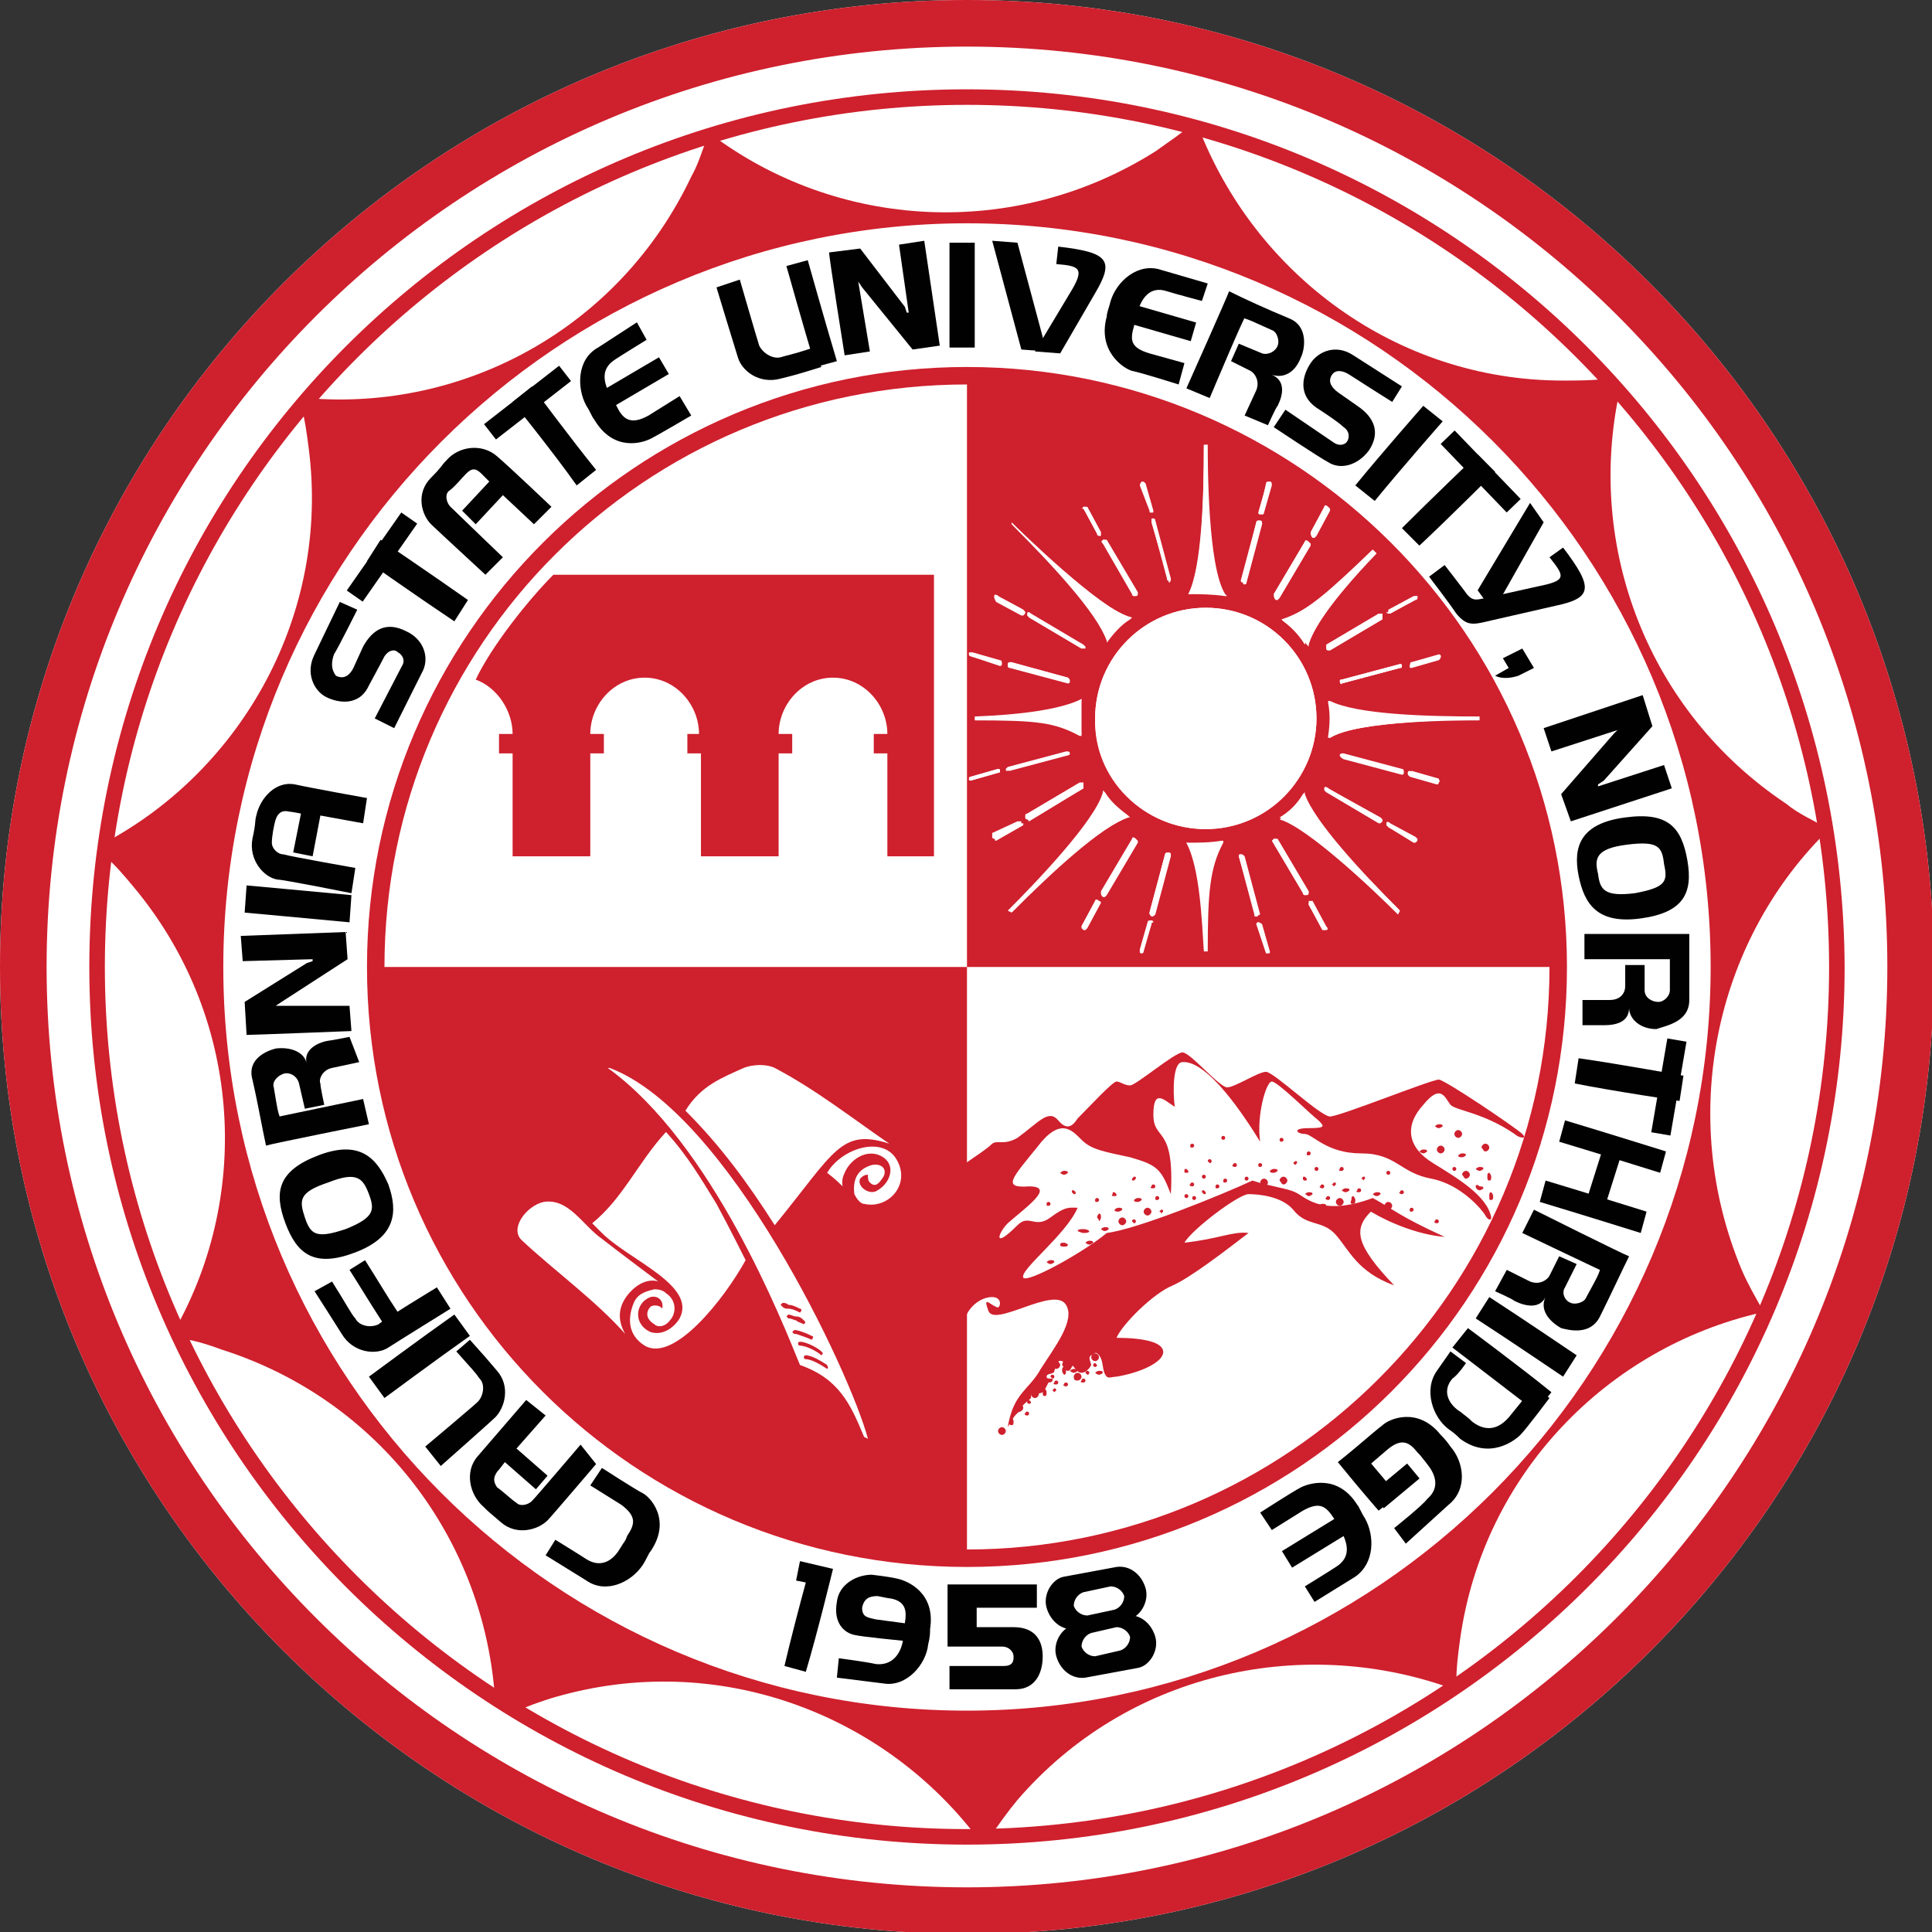 <?xml version="1.0" encoding="utf-8"?>
<!-- Generator: Adobe Illustrator 18.0.0, SVG Export Plug-In . SVG Version: 6.00 Build 0)  -->
<!DOCTYPE svg PUBLIC "-//W3C//DTD SVG 1.1//EN" "http://www.w3.org/Graphics/SVG/1.1/DTD/svg11.dtd">
<svg version="1.1" id="Layer_1" xmlns="http://www.w3.org/2000/svg" xmlns:xlink="http://www.w3.org/1999/xlink" x="0px" y="0px"
	 viewBox="0 0 99.5 99.5" enable-background="new 0 0 99.5 99.5" xml:space="preserve">
<rect x="0" y="0" width="99.5" height="99.5" fill="#333333" stroke="none"/>
<g>
	<defs>
		<rect id="SVGID_1_" x="0" y="0" width="99.5" height="99.5"/>
	</defs>
	<clipPath id="SVGID_2_">
		<use xlink:href="#SVGID_1_"  overflow="visible"/>
	</clipPath>
	<path clip-path="url(#SVGID_2_)" fill="#FFFFFF" d="M49.8,0C22.3,0,0,22.3,0,49.8c0,27.5,22.3,49.8,49.8,49.8s49.8-22.3,49.8-49.8
		C99.5,22.3,77.3,0,49.8,0"/>
	<path clip-path="url(#SVGID_2_)" fill="#CF202D" d="M49.8,97.2c-26.2,0-47.4-21.2-47.4-47.4c0-26.2,21.2-47.4,47.4-47.4
		c26.2,0,47.4,21.2,47.4,47.4C97.2,75.9,75.9,97.2,49.8,97.2 M49.8,0C22.3,0,0,22.3,0,49.8c0,27.5,22.3,49.8,49.8,49.8
		s49.8-22.3,49.8-49.8C99.5,22.3,77.3,0,49.8,0"/>
	<path clip-path="url(#SVGID_2_)" fill="#CF202D" d="M49.8,94.2c-24.5,0-44.4-19.9-44.4-44.4c0-24.5,19.9-44.4,44.4-44.4
		s44.4,19.9,44.4,44.4C94.2,74.3,74.3,94.2,49.8,94.2 M49.8,4.6C24.8,4.6,4.6,24.8,4.6,49.8c0,24.9,20.2,45.2,45.2,45.2
		c24.9,0,45.2-20.2,45.2-45.2C94.9,24.8,74.7,4.6,49.8,4.6"/>
	<path clip-path="url(#SVGID_2_)" fill="#CF202D" d="M49.8,88.1c-21.2,0-38.3-17.2-38.3-38.3s17.2-38.3,38.3-38.3
		c21.2,0,38.3,17.2,38.3,38.3S70.9,88.1,49.8,88.1 M94,42.9l0-0.3c-0.7-0.4-1.4-0.7-2-1.2c-7.2-4.8-10.3-13.3-8.6-21.2l-0.6-0.7
		c-0.8,0.1-1.6,0.1-2.3,0.1c-8.6,0-15.9-5.5-18.8-13.1l-0.3-0.1c-0.6,0.5-1.2,0.9-1.9,1.4c-7.3,4.6-16.4,4-22.9-0.9l-0.1,0
		c-0.3,0.7-0.5,1.5-0.9,2.2c-3.7,7.8-11.7,12.1-19.8,11.4l-0.3,0.3c0.2,0.8,0.3,1.5,0.4,2.3c1.1,8.5-3.4,16.5-10.5,20.3L5.3,44
		c0.6,0.5,1.1,1.1,1.6,1.7c5.5,6.6,6.1,15.7,2.1,22.8l0.1,0.4c0.8,0.1,1.5,0.3,2.3,0.6c8.2,2.6,13.6,9.9,14.1,18.1l0.9,0.6
		c0.7-0.3,1.5-0.6,2.2-0.8c8.3-2.4,16.8,0.8,21.7,7.2l0.7,0c0.4-0.6,0.9-1.3,1.4-1.9c5.6-6.5,14.5-8.5,22.2-5.8l0.4-0.2
		c0-0.8,0.1-1.6,0.2-2.3c1.2-8.5,7.6-15,15.5-16.8l0.1-0.1c-0.4-0.7-0.8-1.4-1.1-2.1C86.4,57.5,88.3,48.6,94,42.9"/>
	<path clip-path="url(#SVGID_2_)" fill="#CF202D" d="M28.5,29.6h19.6v14.5h-2.4v-5.3h-0.7v-1h0.7c0-1.5-1.2-2.9-2.8-2.9
		s-2.8,1.4-2.8,2.9h0.7v1h-0.7v5.3h-4v-5.3h-0.7v-1H36c0-1.5-1.2-2.9-2.8-2.9s-2.8,1.4-2.8,2.9h0.7v1h-0.7v5.3h-4l0-5.3h-0.7v-1h0.7
		c0-1.2-0.8-2.4-1.9-2.8C25.3,33.3,27.2,30.9,28.5,29.6"/>
	<path clip-path="url(#SVGID_2_)" fill="#CF202D" d="M41.2,67.6C41.2,67.6,41.2,67.6,41.2,67.6c-0.2-0.1-0.4-0.2-0.6-0.2
		c-0.1,0-0.2,0-0.3-0.1c0,0-0.1-0.1-0.1-0.1c0,0,0.1-0.1,0.1-0.1c0.1,0,0.2,0,0.3,0.1c0.2,0,0.4,0.1,0.6,0.2
		C41.3,67.4,41.3,67.5,41.2,67.6C41.3,67.6,41.3,67.6,41.2,67.6 M41.4,68.2C41.3,68.2,41.3,68.2,41.4,68.2c-0.2-0.1-0.3-0.1-0.4-0.2
		c-0.1,0-0.2-0.1-0.4-0.1c0,0-0.1-0.1-0.1-0.1s0.1-0.1,0.1-0.1c0.1,0,0.3,0.1,0.4,0.1c0.2,0,0.3,0.1,0.4,0.2
		C41.5,68.1,41.5,68.1,41.4,68.2C41.4,68.2,41.4,68.2,41.4,68.2 M41.8,69C41.8,69,41.8,69,41.8,69c-0.2-0.1-0.5-0.2-0.8-0.3l-0.1,0
		c0,0-0.1-0.1-0.1-0.1c0,0,0.1-0.1,0.1-0.1l0.1,0c0.4,0.1,0.6,0.2,0.8,0.3C41.9,68.8,41.9,68.9,41.8,69C41.9,69,41.9,69,41.8,69
		 M42.3,69.8C42.3,69.8,42.3,69.8,42.3,69.8c-0.2-0.2-0.8-0.5-1.1-0.5c0,0-0.1,0-0.1-0.1c0,0,0-0.1,0.1-0.1c0,0,0,0,0,0
		c0.3,0,0.9,0.3,1.1,0.5C42.4,69.7,42.4,69.7,42.3,69.8C42.4,69.8,42.3,69.8,42.3,69.8 M42.6,70.5C42.5,70.5,42.5,70.5,42.6,70.5
		c-0.3-0.2-0.8-0.5-1.1-0.5c0,0-0.1,0-0.1-0.1c0,0,0-0.1,0.1-0.1c0,0,0,0,0,0c0.3,0,0.8,0.3,1.1,0.5C42.6,70.4,42.7,70.4,42.6,70.5
		C42.6,70.5,42.6,70.5,42.6,70.5"/>
	<path clip-path="url(#SVGID_2_)" fill="#CF202D" d="M49.6,60c0.7-0.5,1.2-0.8,1.5-1.1c0.3-0.2,0.6,0.1,1.3-0.3
		c1.1-0.8,1.6-1.5,2.1-0.9c0.5,0.6,0.8,0.2,1-0.1c0.6-0.6,1.8-1.9,2-1.9c0.2,0,0.4,0.2,0.7,0.2c0.3,0,2.3-1.7,2.7-1.7
		c0.4,0,1.9,1.8,2.3,1.8c0.4,0,1.6-0.8,2-0.8c0.4,0,2.8,2.3,3.3,2.3c0.5,0,5.2-1.9,5.6-1.9c0.3,0,4,2.5,4.3,2.8
		c0.3,0.3-0.2,0.2-0.4,0c-1.6-1.1-3-1.2-3.3-1.5c-0.3-0.4-0.5-1.1-1.4,0c-1,1.1-0.8,2.2,0.5,3c1.3,0.8,2.8,1.7,3,2.8
		c0,0.2-0.2,0.1-0.3-0.1c-0.1-0.2-1.2-1.6-2.8-1.9c-1.6-0.3-1.8-1.3-3.6-1.3c-1.8,0-2.5-1-2.9-1c-0.4,0-0.7-0.3,0.2-0.3
		c0.9,0,0.8-0.1,0.5-0.4c-0.4-0.3-2.1-2-2.4-2c-0.3,0-0.8,1.8-0.6,3.1c-0.8-1.3-2.7-4.2-4-4.1c-0.5,0-0.5,1.5-0.4,2.3
		c-0.5-0.3-1.1-1-1.1,0.4c0,1.4,1.1,0.5,0.9,4.1c-0.5-1.3-0.7-1.5-2.1-1.9c-1.4-0.3-2-0.4-2.5-0.9c-0.5-0.5-1.1-1.2-2.3,0.4
		c-1.3,1.6-1.8,2.1-0.4,2c1.4,0-0.2,1.1-1.1,1.9c-0.5,0.5-0.8,1.4,0.5,0.1c0.6-0.6,0.9,0.2,1.7-0.4c0.8-0.6,1-0.5,1.4-0.5
		c-0.6,1.4-3,3.2-2.8,3.6c0.2,0.3,3.1-1.3,4.3-2.3c1.6-0.2,6-2,7.5-2.7c0.9,0.3,1.8,0.4,2.2,0.6c0.5,0.2,1.3,1.3,4,0.3
		c1.1,0.6,1.3,0.9,3.7,2c-1.3-0.1-2.8-0.7-3.8-1.3c-0.9,0.9-0.8,1.7,1.2,3.8c-1.9-0.7-2.3-1.8-3-2.6c-0.7-0.8-1.5-0.4-2.2-1.3
		c-0.6-0.7-1.8-0.8-2.3-0.8c-0.5,0-2.9,1.8-3.3,2.5c1.8-0.2,2.5-0.6,3.3-0.5c-1.3,1-3,2.3-3.9,2.7c-1,0.4-2.6,2-2.9,2.7
		c1.3,0,2.5,0.2,2.4,0.8c-0.1,0.5-1.2,1-2.4,1.2c-0.2,0-0.4,0.1-0.5,0c-0.3-0.3-0.1-0.9-0.5-1.2c-0.1-0.1-0.2,0.1-0.3,0.1
		c-0.2,0.1,0,0.4,0,0.5c-0.1,0.2-0.3,0.4-0.5,0.4c-0.2,0-0.3-0.2-0.4-0.3c-0.1-0.2-0.1,0.2-0.3,0.2c-0.2,0-0.2-0.2-0.3-0.3
		c0-0.1,0.1-0.2,0-0.2c-0.3-0.1-0.3,0.3-0.4,0.5c0,0.2-0.4,0.1-0.4,0.3c0,0.2,0.4,0,0.3,0.2c0,0.1-0.2,0.1-0.2,0.1
		c-0.1,0.2-0.2,0.4-0.3,0.5c-0.2,0.1-0.4,0.1-0.5,0c-0.1,0-0.1,0.2-0.1,0.3c-0.2,0.2-0.4,0.3-0.5,0.5c0,0.1,0,0.2-0.1,0.2
		c-0.3,0.2-0.4,0.5-0.6,0.8c0.3-1.8,1.1-1.9,1.7-3c0.7-1.1,1.8-2.5,1.3-3.3c-0.6-1-3.7,1.2-4,0.3c-0.3-0.8,0.1-0.3,0.4-0.2
		c0.2,0.2,0.4-0.5-0.2-0.5c-0.6,0-1.2,0.5-1.4,1.1V60z"/>
	<path clip-path="url(#SVGID_2_)" fill="#CF202D" d="M54.1,65.1c0.1,0,0.2-0.1,0.2-0.1c0-0.1-0.1-0.1-0.2-0.1
		c-0.1,0-0.2,0.1-0.2,0.1C53.9,65,54,65.1,54.1,65.1"/>
	<path clip-path="url(#SVGID_2_)" fill="#CF202D" d="M54.8,64.2c0.1,0,0.2,0,0.2-0.1c0,0-0.1-0.1-0.2-0.1c-0.1,0-0.2,0-0.2,0.1
		C54.6,64.2,54.7,64.2,54.8,64.2"/>
	<path clip-path="url(#SVGID_2_)" fill="#CF202D" d="M55.8,63.5c0.1,0,0.3,0,0.3-0.1c0,0-0.1-0.1-0.3-0.1c-0.1,0-0.3,0-0.3,0.1
		C55.5,63.4,55.7,63.5,55.8,63.5"/>
	<path clip-path="url(#SVGID_2_)" fill="#CF202D" d="M56.6,62.9c0,0,0.1-0.1,0.1-0.2c0-0.1,0-0.2-0.1-0.2c0,0-0.1,0.1-0.1,0.2
		C56.6,62.8,56.6,62.9,56.6,62.9"/>
	<path clip-path="url(#SVGID_2_)" fill="#CF202D" d="M56.5,61.9c0.1,0,0.1-0.1,0.1-0.1c0-0.1-0.1-0.1-0.1-0.1
		c-0.1,0-0.1,0.1-0.1,0.1C56.4,61.9,56.4,61.9,56.5,61.9"/>
	<path clip-path="url(#SVGID_2_)" fill="#CF202D" d="M55.3,61.5c0.1,0,0.1,0,0.1-0.1c0,0-0.1-0.1-0.1-0.1c-0.1,0-0.1,0-0.1,0.1
		C55.2,61.4,55.3,61.5,55.3,61.5"/>
	<path clip-path="url(#SVGID_2_)" fill="#CF202D" d="M54,62.1c0.1,0,0.1-0.1,0.1-0.1c0-0.1-0.1-0.1-0.1-0.1c-0.1,0-0.1,0.1-0.1,0.1
		C53.9,62.1,53.9,62.1,54,62.1"/>
	<path clip-path="url(#SVGID_2_)" fill="#CF202D" d="M54.8,60.5c0.1,0,0.2-0.1,0.2-0.1c0-0.1-0.1-0.1-0.2-0.1
		c-0.1,0-0.2,0.1-0.2,0.1C54.6,60.4,54.7,60.5,54.8,60.5"/>
	<path clip-path="url(#SVGID_2_)" fill="#CF202D" d="M57.6,62.4c0.1,0,0.2-0.1,0.2-0.1c0-0.1-0.1-0.1-0.2-0.1
		c-0.1,0-0.2,0.1-0.2,0.1C57.4,62.4,57.5,62.4,57.6,62.4"/>
	<path clip-path="url(#SVGID_2_)" fill="#CF202D" d="M57.8,63.1c0.1,0,0.2-0.1,0.2-0.2c0-0.1-0.1-0.2-0.2-0.2
		c-0.1,0-0.2,0.1-0.2,0.2C57.6,63,57.7,63.1,57.8,63.1"/>
	<path clip-path="url(#SVGID_2_)" fill="#CF202D" d="M56.9,63.4c0.1,0,0.2-0.1,0.2-0.1c0-0.1-0.1-0.1-0.2-0.1
		c-0.1,0-0.2,0.1-0.2,0.1C56.7,63.3,56.8,63.4,56.9,63.4"/>
	<path clip-path="url(#SVGID_2_)" fill="#CF202D" d="M56.1,64.1c0.1,0,0.2-0.1,0.2-0.1c0-0.1-0.1-0.1-0.2-0.1
		c-0.1,0-0.2,0.1-0.2,0.1C55.9,64,56,64.1,56.1,64.1"/>
	<path clip-path="url(#SVGID_2_)" fill="#CF202D" d="M58.4,63c0.1,0,0.1-0.1,0.1-0.1c0-0.1-0.1-0.1-0.1-0.1c-0.1,0-0.1,0.1-0.1,0.1
		C58.3,62.9,58.4,63,58.4,63"/>
	<path clip-path="url(#SVGID_2_)" fill="#CF202D" d="M59.1,62.6c0.1,0,0.2-0.1,0.2-0.2c0-0.1-0.1-0.2-0.2-0.2
		c-0.1,0-0.2,0.1-0.2,0.2C58.9,62.5,59,62.6,59.1,62.6"/>
	<path clip-path="url(#SVGID_2_)" fill="#CF202D" d="M58.6,61.9c0.1,0,0.2-0.1,0.2-0.1c0-0.1-0.1-0.1-0.2-0.1
		c-0.1,0-0.2,0.1-0.2,0.1C58.4,61.9,58.5,61.9,58.6,61.9"/>
	<path clip-path="url(#SVGID_2_)" fill="#CF202D" d="M58.4,60.8c0,0,0.1-0.1,0.1-0.1c0-0.1,0-0.1-0.1-0.1c0,0-0.1,0.1-0.1,0.1
		C58.3,60.8,58.3,60.8,58.4,60.8"/>
	<path clip-path="url(#SVGID_2_)" fill="#CF202D" d="M57.4,61.6c0.1,0,0.1,0,0.1-0.1c0,0-0.1-0.1-0.1-0.1c-0.1,0-0.1,0-0.1,0.1
		C57.2,61.6,57.3,61.6,57.4,61.6"/>
	<path clip-path="url(#SVGID_2_)" fill="#CF202D" d="M59.4,61.2c0.1,0,0.1-0.1,0.1-0.1c0-0.1-0.1-0.1-0.1-0.1
		c-0.1,0-0.1,0.1-0.1,0.1C59.2,61.2,59.3,61.2,59.4,61.2"/>
	<path clip-path="url(#SVGID_2_)" fill="#CF202D" d="M59.6,61.8c0.1,0,0.1-0.1,0.1-0.1c0-0.1-0.1-0.1-0.1-0.1
		c-0.1,0-0.1,0.1-0.1,0.1C59.5,61.8,59.5,61.8,59.6,61.8"/>
	<path clip-path="url(#SVGID_2_)" fill="#CF202D" d="M59.8,62.5c0,0,0.1-0.1,0.1-0.1c0-0.1,0-0.1-0.1-0.1c0,0-0.1,0.1-0.1,0.1
		C59.8,62.4,59.8,62.5,59.8,62.5"/>
	<path clip-path="url(#SVGID_2_)" fill="#CF202D" d="M62,60.7c0.1,0,0.1-0.1,0.1-0.1c0-0.1-0.1-0.1-0.1-0.1c-0.1,0-0.1,0.1-0.1,0.1
		C61.9,60.6,61.9,60.7,62,60.7"/>
	<path clip-path="url(#SVGID_2_)" fill="#CF202D" d="M61.4,61.1c0.1,0,0.1-0.1,0.1-0.1c0-0.1-0.1-0.1-0.1-0.1
		c-0.1,0-0.1,0.1-0.1,0.1C61.2,61,61.3,61.1,61.4,61.1"/>
	<path clip-path="url(#SVGID_2_)" fill="#CF202D" d="M61.1,61.7c0.1,0,0.1-0.1,0.1-0.1c0-0.1-0.1-0.1-0.1-0.1
		c-0.1,0-0.1,0.1-0.1,0.1C61,61.6,61,61.7,61.1,61.7"/>
	<path clip-path="url(#SVGID_2_)" fill="#CF202D" d="M61.1,60.4c0.1,0,0.1,0,0.1-0.1c0,0-0.1-0.1-0.1-0.1c-0.1,0-0.1,0-0.1,0.1
		C61,60.4,61,60.4,61.1,60.4"/>
	<path clip-path="url(#SVGID_2_)" fill="#CF202D" d="M62.3,59.9c0.1,0,0.1-0.1,0.1-0.1c0-0.1-0.1-0.1-0.1-0.1
		c-0.1,0-0.1,0.1-0.1,0.1C62.2,59.8,62.3,59.9,62.3,59.9"/>
	<path clip-path="url(#SVGID_2_)" fill="#CF202D" d="M63.1,60.9c0.1,0,0.1-0.1,0.1-0.1c0-0.1-0.1-0.1-0.1-0.1
		c-0.1,0-0.1,0.1-0.1,0.1C63,60.9,63,60.9,63.1,60.9"/>
	<path clip-path="url(#SVGID_2_)" fill="#CF202D" d="M62.7,61.2c0.1,0,0.1-0.1,0.1-0.1c0-0.1-0.1-0.1-0.1-0.1
		c-0.1,0-0.1,0.1-0.1,0.1C62.6,61.2,62.6,61.2,62.7,61.2"/>
	<path clip-path="url(#SVGID_2_)" fill="#CF202D" d="M62,61.5c0.1,0,0.1,0,0.1-0.1c0,0-0.1-0.1-0.1-0.1c-0.1,0-0.1,0-0.1,0.1
		C61.9,61.4,62,61.5,62,61.5"/>
	<path clip-path="url(#SVGID_2_)" fill="#CF202D" d="M61.5,61.8c0.1,0,0.1-0.1,0.1-0.1c0-0.1-0.1-0.1-0.1-0.1
		c-0.1,0-0.1,0.1-0.1,0.1C61.4,61.8,61.5,61.8,61.5,61.8"/>
	<path clip-path="url(#SVGID_2_)" fill="#CF202D" d="M61.4,59.1c0.1,0,0.1-0.1,0.1-0.1c0-0.1-0.1-0.1-0.1-0.1
		c-0.1,0-0.1,0.1-0.1,0.1C61.3,59.1,61.3,59.1,61.4,59.1"/>
	<path clip-path="url(#SVGID_2_)" fill="#CF202D" d="M63,58.7c0.1,0,0.1-0.1,0.1-0.1c0-0.1-0.1-0.1-0.1-0.1c-0.1,0-0.1,0.1-0.1,0.1
		C62.9,58.7,63,58.7,63,58.7"/>
	<path clip-path="url(#SVGID_2_)" fill="#CF202D" d="M63.6,60.1c0.1,0,0.1-0.1,0.1-0.1c0-0.1-0.1-0.1-0.1-0.1
		c-0.1,0-0.1,0.1-0.1,0.1C63.4,60,63.5,60.1,63.6,60.1"/>
	<path clip-path="url(#SVGID_2_)" fill="#CF202D" d="M64.2,60.8c0.1,0,0.1-0.1,0.1-0.1c0-0.1-0.1-0.1-0.1-0.1
		c-0.1,0-0.1,0.1-0.1,0.1C64.1,60.8,64.2,60.8,64.2,60.8"/>
	<path clip-path="url(#SVGID_2_)" fill="#CF202D" d="M65.1,61.1c0.1,0,0.2-0.1,0.2-0.2c0-0.1-0.1-0.2-0.2-0.2
		c-0.1,0-0.2,0.1-0.2,0.2C65,61,65.1,61.1,65.1,61.1"/>
	<path clip-path="url(#SVGID_2_)" fill="#CF202D" d="M65.6,60.4c0.1,0,0.2-0.1,0.2-0.1c0-0.1-0.1-0.1-0.2-0.1
		c-0.1,0-0.2,0.1-0.2,0.1C65.4,60.4,65.5,60.4,65.6,60.4"/>
	<path clip-path="url(#SVGID_2_)" fill="#CF202D" d="M64.9,60.1c0.1,0,0.1-0.1,0.1-0.1c0-0.1-0.1-0.1-0.1-0.1
		c-0.1,0-0.1,0.1-0.1,0.1C64.8,60,64.8,60.1,64.9,60.1"/>
	<path clip-path="url(#SVGID_2_)" fill="#CF202D" d="M66,58.8c0.1,0,0.1-0.1,0.1-0.1c0-0.1-0.1-0.1-0.1-0.1c-0.1,0-0.1,0.1-0.1,0.1
		C65.9,58.8,66,58.8,66,58.8"/>
	<path clip-path="url(#SVGID_2_)" fill="#CF202D" d="M66.7,60c0,0,0.1-0.1,0.1-0.1c0-0.1,0-0.1-0.1-0.1c0,0-0.1,0.1-0.1,0.1
		C66.6,59.9,66.7,60,66.7,60"/>
	<path clip-path="url(#SVGID_2_)" fill="#CF202D" d="M66.1,61c0.1,0,0.2-0.1,0.2-0.2c0-0.1-0.1-0.2-0.2-0.2c-0.1,0-0.2,0.1-0.2,0.2
		C66,60.9,66,61,66.1,61"/>
	<path clip-path="url(#SVGID_2_)" fill="#CF202D" d="M67.8,60.3c0.1,0,0.1-0.1,0.1-0.1c0-0.1-0.1-0.1-0.1-0.1
		c-0.1,0-0.1,0.1-0.1,0.1C67.7,60.2,67.7,60.3,67.8,60.3"/>
	<path clip-path="url(#SVGID_2_)" fill="#CF202D" d="M67.4,59.5c0.1,0,0.1-0.1,0.1-0.1c0-0.1-0.1-0.1-0.1-0.1
		c-0.1,0-0.1,0.1-0.1,0.1C67.3,59.5,67.3,59.5,67.4,59.5"/>
	<path clip-path="url(#SVGID_2_)" fill="#CF202D" d="M67.2,60.8c0.1,0,0.1,0,0.1-0.1c0,0-0.1-0.1-0.1-0.1c-0.1,0-0.1,0-0.1,0.1
		C67.1,60.7,67.1,60.8,67.2,60.8"/>
	<path clip-path="url(#SVGID_2_)" fill="#CF202D" d="M67.4,61.6c0.1,0,0.2-0.1,0.2-0.1c0-0.1-0.1-0.1-0.2-0.1
		c-0.1,0-0.2,0.1-0.2,0.1C67.3,61.5,67.3,61.6,67.4,61.6"/>
	<path clip-path="url(#SVGID_2_)" fill="#CF202D" d="M68.1,62.2c0.1,0,0.2-0.1,0.2-0.1c0-0.1-0.1-0.1-0.2-0.1
		c-0.1,0-0.2,0.1-0.2,0.1C67.9,62.1,68,62.2,68.1,62.2"/>
	<path clip-path="url(#SVGID_2_)" fill="#CF202D" d="M68.4,61.8c0.1,0,0.1-0.1,0.1-0.1c0-0.1-0.1-0.1-0.1-0.1
		c-0.1,0-0.1,0.1-0.1,0.1C68.2,61.7,68.3,61.8,68.4,61.8"/>
	<path clip-path="url(#SVGID_2_)" fill="#CF202D" d="M68.1,61.2c0.1,0,0.1-0.1,0.1-0.1c0-0.1-0.1-0.1-0.1-0.1
		c-0.1,0-0.1,0.1-0.1,0.1C67.9,61.1,68,61.2,68.1,61.2"/>
	<path clip-path="url(#SVGID_2_)" fill="#CF202D" d="M68.7,61.1c0,0,0.1-0.1,0.1-0.1c0-0.1,0-0.1-0.1-0.1c0,0-0.1,0.1-0.1,0.1
		C68.6,61,68.7,61.1,68.7,61.1"/>
	<path clip-path="url(#SVGID_2_)" fill="#CF202D" d="M69.1,60.3c0.1,0,0.1-0.1,0.1-0.1c0-0.1-0.1-0.1-0.1-0.1
		c-0.1,0-0.1,0.1-0.1,0.1C68.9,60.3,69,60.3,69.1,60.3"/>
	<path clip-path="url(#SVGID_2_)" fill="#CF202D" d="M70.2,60.8c0,0,0.1-0.1,0.1-0.1c0-0.1,0-0.1-0.1-0.1c0,0-0.1,0.1-0.1,0.1
		C70.2,60.7,70.2,60.8,70.2,60.8"/>
	<path clip-path="url(#SVGID_2_)" fill="#CF202D" d="M70,61.4c0.1,0,0.1-0.1,0.1-0.1c0-0.1-0.1-0.1-0.1-0.1c-0.1,0-0.1,0.1-0.1,0.1
		C69.8,61.4,69.9,61.4,70,61.4"/>
	<path clip-path="url(#SVGID_2_)" fill="#CF202D" d="M69.3,61.4c0.1,0,0.2-0.1,0.2-0.1c0-0.1-0.1-0.1-0.2-0.1
		c-0.1,0-0.2,0.1-0.2,0.1C69.1,61.3,69.2,61.4,69.3,61.4"/>
	<path clip-path="url(#SVGID_2_)" fill="#CF202D" d="M69,62.1c0.1,0,0.2-0.1,0.2-0.2c0-0.1-0.1-0.2-0.2-0.2c-0.1,0-0.2,0.1-0.2,0.2
		C68.8,62,68.9,62.1,69,62.1"/>
	<path clip-path="url(#SVGID_2_)" fill="#CF202D" d="M69.7,62c0.1,0,0.1-0.1,0.1-0.2c0-0.1-0.1-0.2-0.1-0.2c-0.1,0-0.1,0.1-0.1,0.2
		C69.5,62,69.6,62,69.7,62"/>
	<path clip-path="url(#SVGID_2_)" fill="#CF202D" d="M70.9,61.6c0.1,0,0.2-0.1,0.2-0.1c0-0.1-0.1-0.1-0.2-0.1
		c-0.1,0-0.2,0.1-0.2,0.1C70.7,61.5,70.8,61.6,70.9,61.6"/>
	<path clip-path="url(#SVGID_2_)" fill="#CF202D" d="M71.5,60.5c0.1,0,0.1-0.1,0.1-0.1c0-0.1-0.1-0.1-0.1-0.1
		c-0.1,0-0.1,0.1-0.1,0.1C71.4,60.4,71.4,60.5,71.5,60.5"/>
	<path clip-path="url(#SVGID_2_)" fill="#CF202D" d="M72.2,61.5c0.1,0,0.1-0.1,0.1-0.1c0-0.1-0.1-0.1-0.1-0.1
		c-0.1,0-0.1,0.1-0.1,0.1C72,61.4,72.1,61.5,72.2,61.5"/>
	<path clip-path="url(#SVGID_2_)" fill="#CF202D" d="M72.7,62.4c0.1,0,0.1-0.1,0.1-0.1c0-0.1-0.1-0.1-0.1-0.1
		c-0.1,0-0.1,0.1-0.1,0.1C72.6,62.4,72.6,62.4,72.7,62.4"/>
	<path clip-path="url(#SVGID_2_)" fill="#CF202D" d="M71.5,62.3c0.1,0,0.2-0.1,0.2-0.2c0-0.1-0.1-0.2-0.2-0.2
		c-0.1,0-0.2,0.1-0.2,0.2C71.3,62.2,71.4,62.3,71.5,62.3"/>
	<path clip-path="url(#SVGID_2_)" fill="#CF202D" d="M73.3,59.4c0.1,0,0.2-0.1,0.2-0.1c0-0.1-0.1-0.1-0.2-0.1
		c-0.1,0-0.2,0.1-0.2,0.1C73.1,59.3,73.2,59.4,73.3,59.4"/>
	<path clip-path="url(#SVGID_2_)" fill="#CF202D" d="M74.2,59.4c0.1,0,0.2-0.1,0.2-0.2c0-0.1-0.1-0.2-0.2-0.2
		c-0.1,0-0.2,0.1-0.2,0.2C74,59.3,74.1,59.4,74.2,59.4"/>
	<path clip-path="url(#SVGID_2_)" fill="#CF202D" d="M75.1,58.6c0.1,0,0.2-0.1,0.2-0.2c0-0.1-0.1-0.2-0.2-0.2
		c-0.1,0-0.2,0.1-0.2,0.2C74.9,58.5,75,58.6,75.1,58.6"/>
	<path clip-path="url(#SVGID_2_)" fill="#CF202D" d="M74.1,58.1c0.1,0,0.2-0.1,0.2-0.1c0-0.1-0.1-0.1-0.2-0.1
		c-0.1,0-0.2,0.1-0.2,0.1C73.9,58,74,58.1,74.1,58.1"/>
	<path clip-path="url(#SVGID_2_)" fill="#CF202D" d="M76.5,59.3c0.1,0,0.2-0.1,0.2-0.2c0-0.1-0.1-0.2-0.2-0.2
		c-0.1,0-0.2,0.1-0.2,0.2C76.4,59.2,76.4,59.3,76.5,59.3"/>
	<path clip-path="url(#SVGID_2_)" fill="#CF202D" d="M75.3,59.6c0.1,0,0.2-0.1,0.2-0.1c0-0.1-0.1-0.1-0.2-0.1
		c-0.1,0-0.2,0.1-0.2,0.1C75.1,59.6,75.2,59.6,75.3,59.6"/>
	<path clip-path="url(#SVGID_2_)" fill="#CF202D" d="M76.2,60.3c0.1,0,0.2-0.1,0.2-0.1c0-0.1-0.1-0.1-0.2-0.1
		c-0.1,0-0.2,0.1-0.2,0.1C76,60.2,76.1,60.3,76.2,60.3"/>
	<path clip-path="url(#SVGID_2_)" fill="#CF202D" d="M76.7,60.8c0.1,0,0.1-0.1,0.1-0.2c0-0.1-0.1-0.2-0.1-0.2
		c-0.1,0-0.1,0.1-0.1,0.2C76.6,60.7,76.6,60.8,76.7,60.8"/>
	<path clip-path="url(#SVGID_2_)" fill="#CF202D" d="M76.2,61.3c0.1,0,0.2-0.1,0.2-0.1c0-0.1-0.1-0.1-0.2-0.1C76.1,61,76,61,76,61.1
		C76,61.2,76.1,61.3,76.2,61.3"/>
	<path clip-path="url(#SVGID_2_)" fill="#CF202D" d="M76.8,61.8c0.1,0,0.1-0.1,0.1-0.2c0-0.1-0.1-0.2-0.1-0.2
		c-0.1,0-0.1,0.1-0.1,0.2C76.7,61.8,76.7,61.8,76.8,61.8"/>
	<path clip-path="url(#SVGID_2_)" fill="#CF202D" d="M75.5,60.7c0.1,0,0.2-0.1,0.2-0.2c0-0.1-0.1-0.2-0.2-0.2
		c-0.1,0-0.2,0.1-0.2,0.2C75.4,60.6,75.4,60.7,75.5,60.7"/>
	<path clip-path="url(#SVGID_2_)" fill="#CF202D" d="M74.9,60.3c0.1,0,0.1-0.1,0.1-0.1c0-0.1-0.1-0.1-0.1-0.1
		c-0.1,0-0.1,0.1-0.1,0.1C74.8,60.2,74.8,60.3,74.9,60.3"/>
	<path clip-path="url(#SVGID_2_)" fill="#CF202D" d="M74,63c0.1,0,0.1-0.1,0.1-0.1c0-0.1-0.1-0.1-0.1-0.1c-0.1,0-0.1,0.1-0.1,0.1
		C73.8,62.9,73.9,63,74,63"/>
	<path clip-path="url(#SVGID_2_)" fill="#CF202D" d="M55.5,71.1c0.1,0,0.2-0.1,0.2-0.2c0-0.1-0.1-0.2-0.2-0.2
		c-0.1,0-0.2,0.1-0.2,0.2C55.3,71.1,55.4,71.1,55.5,71.1"/>
	<path clip-path="url(#SVGID_2_)" fill="#CF202D" d="M54.9,71.4c0.1,0,0.1-0.1,0.1-0.1c0-0.1-0.1-0.1-0.1-0.1
		c-0.1,0-0.1,0.1-0.1,0.1C54.7,71.3,54.8,71.4,54.9,71.4"/>
	<path clip-path="url(#SVGID_2_)" fill="#CF202D" d="M54.8,70.8c0.1,0,0.1-0.1,0.1-0.2c0-0.1-0.1-0.2-0.1-0.2
		c-0.1,0-0.1,0.1-0.1,0.2C54.7,70.7,54.8,70.8,54.8,70.8"/>
	<path clip-path="url(#SVGID_2_)" fill="#CF202D" d="M55.3,70.7c0.1,0,0.2-0.1,0.2-0.1c0-0.1-0.1-0.1-0.2-0.1
		c-0.1,0-0.2,0.1-0.2,0.1C55.1,70.6,55.2,70.7,55.3,70.7"/>
	<path clip-path="url(#SVGID_2_)" fill="#CF202D" d="M56.4,70.1c0.1,0,0.2-0.1,0.2-0.2c0-0.1-0.1-0.2-0.2-0.2
		c-0.1,0-0.2,0.1-0.2,0.2C56.2,70,56.3,70.1,56.4,70.1"/>
	<path clip-path="url(#SVGID_2_)" fill="#CF202D" d="M56.6,70.8c0.1,0,0.2-0.1,0.2-0.1c0-0.1-0.1-0.1-0.2-0.1
		c-0.1,0-0.2,0.1-0.2,0.1C56.4,70.7,56.5,70.8,56.6,70.8"/>
	<path clip-path="url(#SVGID_2_)" fill="#CF202D" d="M56,70.5c0.1,0,0.1-0.1,0.1-0.1c0-0.1-0.1-0.1-0.1-0.1c-0.1,0-0.1,0.1-0.1,0.1
		C55.9,70.5,55.9,70.5,56,70.5"/>
	<path clip-path="url(#SVGID_2_)" fill="#CF202D" d="M54.4,70.5c0.1,0,0.2-0.1,0.2-0.2c0-0.1-0.1-0.2-0.2-0.2
		c-0.1,0-0.2,0.1-0.2,0.2C54.3,70.4,54.3,70.5,54.4,70.5"/>
	<path clip-path="url(#SVGID_2_)" fill="#CF202D" d="M54.2,71c0.1,0,0.1-0.1,0.1-0.1c0-0.1-0.1-0.1-0.1-0.1c-0.1,0-0.1,0.1-0.1,0.1
		C54.1,70.9,54.2,71,54.2,71"/>
	<path clip-path="url(#SVGID_2_)" fill="#CF202D" d="M54.3,71.7c0,0,0.1-0.1,0.1-0.1s0-0.1-0.1-0.1c0,0-0.1,0.1-0.1,0.1
		S54.3,71.7,54.3,71.7"/>
	<path clip-path="url(#SVGID_2_)" fill="#CF202D" d="M53.8,71.9c0.1,0,0.1-0.1,0.1-0.2c0-0.1-0.1-0.2-0.1-0.2
		c-0.1,0-0.1,0.1-0.1,0.2C53.7,71.8,53.7,71.9,53.8,71.9"/>
	<path clip-path="url(#SVGID_2_)" fill="#CF202D" d="M53.3,72c0.1,0,0.2-0.1,0.2-0.2s-0.1-0.2-0.2-0.2c-0.1,0-0.2,0.1-0.2,0.2
		S53.2,72,53.3,72"/>
	<path clip-path="url(#SVGID_2_)" fill="#CF202D" d="M53,72.3c0.1,0,0.1-0.1,0.1-0.1s-0.1-0.1-0.1-0.1c-0.1,0-0.1,0.1-0.1,0.1
		S52.9,72.3,53,72.3"/>
	<path clip-path="url(#SVGID_2_)" fill="#CF202D" d="M52.5,72.7c0.1,0,0.2-0.1,0.2-0.2c0-0.1-0.1-0.2-0.2-0.2
		c-0.1,0-0.2,0.1-0.2,0.2C52.3,72.6,52.4,72.7,52.5,72.7"/>
	<path clip-path="url(#SVGID_2_)" fill="#CF202D" d="M52.9,72.9c0.1,0,0.1-0.1,0.1-0.1c0-0.1-0.1-0.1-0.1-0.1
		c-0.1,0-0.1,0.1-0.1,0.1C52.7,72.8,52.8,72.9,52.9,72.9"/>
	<path clip-path="url(#SVGID_2_)" fill="#CF202D" d="M52.1,73.4c0.1,0,0.1-0.1,0.1-0.2c0-0.1-0.1-0.2-0.1-0.2
		c-0.1,0-0.1,0.1-0.1,0.2C51.9,73.3,52,73.4,52.1,73.4"/>
	<path clip-path="url(#SVGID_2_)" fill="#CF202D" d="M51.6,73.9c0.1,0,0.2-0.1,0.2-0.2c0-0.1-0.1-0.2-0.2-0.2
		c-0.1,0-0.2,0.1-0.2,0.2C51.4,73.8,51.5,73.9,51.6,73.9"/>
	<path clip-path="url(#SVGID_2_)" fill="#CF202D" d="M54.4,71.3c0.1,0,0.1-0.1,0.1-0.1c0-0.1-0.1-0.1-0.1-0.1
		c-0.1,0-0.1,0.1-0.1,0.1C54.2,71.3,54.3,71.3,54.4,71.3"/>
	<path clip-path="url(#SVGID_2_)" fill="#CF202D" d="M56,70.8c0.1,0,0.1-0.1,0.1-0.1c0-0.1-0.1-0.1-0.1-0.1c-0.1,0-0.1,0.1-0.1,0.1
		C55.9,70.7,56,70.8,56,70.8"/>
	<path clip-path="url(#SVGID_2_)" fill="#CF202D" d="M55.8,71.2c0.1,0,0.1-0.1,0.1-0.1c0-0.1-0.1-0.1-0.1-0.1
		c-0.1,0-0.1,0.1-0.1,0.1C55.6,71.2,55.7,71.2,55.8,71.2"/>
	<path clip-path="url(#SVGID_2_)" fill="#CF202D" d="M56.4,70.4c0.1,0,0.1-0.1,0.1-0.1s-0.1-0.1-0.1-0.1c-0.1,0-0.1,0.1-0.1,0.1
		S56.3,70.4,56.4,70.4"/>
	<path clip-path="url(#SVGID_2_)" fill="#010101" d="M28.1,80.1l0.5-0.8c0,0,1.3,0.8,1.6,1c0.8,0.5,1.4,0,1.7-0.5
		c0.3-0.5,0.3-0.4,0.4-0.7c0.4-0.6,0.5-1-0.3-1.6l-1.6-1l0.6-0.9c0,0,1.7,1.1,2.1,1.3c0.4,0.2,1.5,1.4,0.4,3
		c-0.1,0.1-0.2,0.4-0.4,0.7c-0.6,0.9-1.9,1.5-2.9,0.8L28.1,80.1z"/>
	<path clip-path="url(#SVGID_2_)" fill="#010101" d="M30.7,75.4c0,0-2.3,2.7-2.5,2.9c-0.5,0.5-1.6,0.8-2.4,0.1
		c-0.7-0.6-0.6-0.5-0.9-0.8c-0.7-0.6-1-1.8-0.3-2.6c0.6-0.7,2.5-2.9,2.5-2.9l1,0.8l-1.5,1.7l1.6,1.4l-0.6,0.7l-1.6-1.4
		c0,0-0.3,0.4-0.4,0.5c-0.2,0.3-0.2,0.5,0,0.8c0.3,0.2,0.7,0.6,1,0.8c0.2,0.2,0.6,0.1,0.8-0.1c0.2-0.2,2.5-2.9,2.5-2.9L30.7,75.4z"
		/>
	<path clip-path="url(#SVGID_2_)" fill="#010101" d="M23.5,69.6c0.8,0.9,1,1.1,1.2,1.4c0.3,0.3,0.2,0.9-0.1,1.2
		c-0.2,0.2-2.7,2.3-2.7,2.3l0.8,1c0,0,2.6-2.3,2.8-2.5c0.5-0.5,0.8-1.6,0.1-2.4c-0.6-0.7-0.5-0.6-1.4-1.6L23.5,69.6z"/>
	<path clip-path="url(#SVGID_2_)" fill="#010101" d="M23.4,67.7c-1.7,1.2-4.4,3.2-4.4,3.2l0.8,1.1c0,0,2.7-2,4.4-3.2L23.4,67.7z"/>
	<path clip-path="url(#SVGID_2_)" fill="#010101" d="M17.1,66c0.7,1.1,1,1.7,1.2,1.9c0.2,0.4,0.8,0.5,1.2,0.3c0.2-0.2,3-1.9,3-1.9
		l0.7,1.1c0,0-2.9,1.8-3.2,2c-0.6,0.4-1.8,0.3-2.4-0.7c-0.5-0.8-0.7-1.1-1.4-2.2L17.1,66z"/>
	<path clip-path="url(#SVGID_2_)" fill="#010101" d="M19.7,68.1c-0.9-1.4-1-1.6-1.7-2.7l0.8-0.5c0.7,1.1,1.1,1.8,1.7,2.7L19.7,68.1z
		"/>
	<path clip-path="url(#SVGID_2_)" fill="#010101" d="M15.7,62.7c0.3,0.9,0.6,1.1,2.1,0.6c1.5-0.6,1.5-1,1.2-1.8
		c-0.3-0.8-0.6-1.2-2.1-0.6C15.4,61.4,15.4,61.8,15.7,62.7 M18.3,64.5c-2.1,0.8-3,0.1-3.6-1.5c-0.6-1.6-0.4-2.7,1.7-3.5
		c2.1-0.8,3,0.1,3.6,1.5C20.5,62.4,20.4,63.7,18.3,64.5"/>
	<path clip-path="url(#SVGID_2_)" fill="#010101" d="M13,55.6c0.3,1.3,0.5,2.5,0.7,3.4c0.3-0.1,5.3-1.1,5.3-1.1l-0.3-1.3
		c0,0-4.8,1-4.3,0.9c-0.1-0.3-0.1-0.3-0.3-1.5c-0.1-0.3,0.2-0.6,0.5-0.7c0.3-0.1,0.7,0.1,0.8,0.5l0.3,1.3l1-0.2c0,0-0.2-0.9-0.2-1.1
		c-0.1-0.2,0.1-0.7,0.6-0.8l1.4-0.3L18,53.4c0,0-1,0.2-1.1,0.2c-0.6,0.1-1.3,0.5-1.1,1.2c-0.1-0.6-0.8-0.9-1.6-0.8
		C13.8,54.1,12.7,54.5,13,55.6"/>
	<path clip-path="url(#SVGID_2_)" fill="#010101" d="M14.2,51.8L14.2,51.8l0.3-0.2l3.4-2.2L17.8,48l-5.4,0.2l0.1,1.3l3.6-0.1l0,0.1
		l-0.3,0.1l-3.2,2l0.1,1.7c0.3,0,5.4-0.2,5.4-0.2l-0.1-1.3L14.2,51.8z"/>
	<path clip-path="url(#SVGID_2_)" fill="#010101" d="M18.1,46.1c-2.1-0.2-5.4-0.5-5.4-0.5L12.6,47c0,0,3.3,0.3,5.4,0.5L18.1,46.1z"
		/>
	<path clip-path="url(#SVGID_2_)" fill="#010101" d="M18.1,46c0,0-3.5-0.7-3.8-0.7c-0.7-0.1-1.5-1-1.3-2.1c0.2-0.9,0.1-0.8,0.2-1.2
		c0.2-0.9,1-1.8,2-1.6c0.9,0.2,3.7,0.7,3.7,0.7l-0.2,1.3L16.5,42l-0.4,2.1l-1-0.2l0.4-2c0,0-0.5-0.1-0.6-0.1
		c-0.4-0.1-0.6,0.1-0.7,0.4c-0.1,0.3-0.2,0.9-0.2,1.2C14,43.7,14.3,44,14.6,44c0.3,0.1,3.7,0.7,3.7,0.7L18.1,46z"/>
	<path clip-path="url(#SVGID_2_)" fill="#010101" d="M25,29.6c0,0-2.6-2.4-2.8-2.6c-0.5-0.5-0.8-1.6,0-2.4c0.6-0.6,0.5-0.6,0.8-0.9
		c0.6-0.7,1.8-0.9,2.6-0.2c0.7,0.6,2.8,2.6,2.8,2.6L27.5,27l-1.6-1.5l-1.4,1.5l-0.7-0.7l1.4-1.5c0,0-0.3-0.3-0.4-0.4
		c-0.3-0.3-0.5-0.3-0.8,0c-0.2,0.2-0.6,0.7-0.9,0.9c-0.2,0.2-0.1,0.6,0.1,0.8c0.2,0.2,2.7,2.6,2.7,2.6L25,29.6z"/>
	<path clip-path="url(#SVGID_2_)" fill="#010101" d="M17.2,33.7c0.2-0.3,1.2-2.3,1.2-2.3l-0.9-0.4l-1.3,2.7c-0.5,1,0,1.9,0.6,2.2
		c0.6,0.3,1.7,0.5,2.2-0.6c0,0,0.6-1.1,0.8-1.5c0.2-0.3,0.5-0.4,0.7-0.2c0.2,0.1,0.4,0.4,0.2,0.7l-1.4,2.7l1,0.5c0,0,1.3-2.6,1.5-3
		c0.3-0.7,0-1.6-0.9-2c-1-0.5-1.7-0.1-2.2,0.8l-0.5,1.1c-0.2,0.4-0.5,0.6-0.9,0.4C17,34.4,17.1,34,17.2,33.7"/>
	<path clip-path="url(#SVGID_2_)" fill="#010101" d="M24.1,30.9c-1.7-1.2-4.5-3.1-4.5-3.1l-0.7,1.1c0,0,2.7,1.9,4.5,3.1L24.1,30.9z"
		/>
</g>
<rect x="19.2" y="26.2" transform="matrix(0.82 0.573 -0.573 0.82 19.935 -6.092)" fill="#010101" width="1" height="4.9"/>
<g>
	<defs>
		<rect id="SVGID_3_" x="0" y="0" width="99.5" height="99.5"/>
	</defs>
	<clipPath id="SVGID_4_">
		<use xlink:href="#SVGID_3_"  overflow="visible"/>
	</clipPath>
	<path clip-path="url(#SVGID_4_)" fill="#010101" d="M30.7,24.2c-1.3-1.6-3.3-4.3-3.3-4.3l-1,0.8c0,0,2.1,2.6,3.3,4.3L30.7,24.2z"/>
</g>
<rect x="26.7" y="18.3" transform="matrix(0.614 0.789 -0.789 0.614 26.839 -13.466)" fill="#010101" width="1" height="4.9"/>
<g>
	<defs>
		<rect id="SVGID_5_" x="0" y="0" width="99.5" height="99.5"/>
	</defs>
	<clipPath id="SVGID_6_">
		<use xlink:href="#SVGID_5_"  overflow="visible"/>
	</clipPath>
	<path clip-path="url(#SVGID_6_)" fill="#010101" d="M32.8,16.6l0.5,0.9c0,0-1.3,0.8-1.6,1c-0.8,0.5-0.6,1.2-0.3,1.8
		c0.3,0.5,0.3,0.5,0.4,0.7c0.3,0.6,0.7,0.9,1.6,0.4l1.6-1l0.6,1c0,0-1.7,1-2.1,1.2c-0.4,0.2-1.9,0.7-2.9-1c-0.1-0.1-0.2-0.4-0.4-0.7
		c-0.5-0.9-0.5-2.4,0.6-3L32.8,16.6z"/>
</g>
<rect x="32.3" y="18" transform="matrix(0.507 0.862 -0.862 0.507 33.078 -18.569)" fill="#010101" width="1" height="3.2"/>
<g>
	<defs>
		<rect id="SVGID_7_" x="0" y="0" width="99.5" height="99.5"/>
	</defs>
	<clipPath id="SVGID_8_">
		<use xlink:href="#SVGID_7_"  overflow="visible"/>
	</clipPath>
	<path clip-path="url(#SVGID_8_)" fill="#010101" d="M83.3,37.6L83.3,37.6l-0.2,0.2l-2.7,3.1l0.5,1.4l5.2-1.7l-0.4-1.2l-3.4,1.1
		l0-0.1l0.3-0.2l2.5-2.8l-0.5-1.6c-0.3,0.1-5.1,1.7-5.1,1.7l0.4,1.2L83.3,37.6z"/>
	<path clip-path="url(#SVGID_8_)" fill="#010101" d="M85.7,44.5c-0.1-0.9-0.3-1.2-1.9-1c-1.6,0.2-1.7,0.7-1.5,1.5
		c0.1,0.8,0.3,1.2,1.9,1C85.8,45.7,85.9,45.4,85.7,44.5 M83.7,42.1c2.2-0.3,2.9,0.5,3.2,2.2c0.3,1.7-0.2,2.7-2.4,3
		c-2.2,0.3-2.9-0.7-3.2-2.2C81,43.6,81.4,42.4,83.7,42.1"/>
	<path clip-path="url(#SVGID_8_)" fill="#010101" d="M87,51.5c0-1.3,0-2.5,0-3.4c-0.3,0-5.4,0-5.4,0l0,1.3c0,0,4.9,0,4.4,0
		c0,0.3,0,0.3,0,1.6c0,0.3-0.3,0.6-0.6,0.6c-0.3,0-0.7-0.2-0.7-0.6l0-1.3l-1,0c0,0,0,0.9,0,1.1c0,0.3-0.2,0.7-0.8,0.7l-1.4,0l0,1.3
		c0,0,1,0,1.1,0c0.7,0,1.3-0.2,1.3-0.9c0,0.6,0.6,1.1,1.4,1.1C85.9,52.8,87,52.6,87,51.5"/>
	<path clip-path="url(#SVGID_8_)" fill="#010101" d="M82.4,67.8c0.6-1.2,1.1-2.3,1.5-3.1c-0.3-0.1-4.9-2.4-4.9-2.4l-0.6,1.2
		c0,0,4.4,2.1,4,1.9c-0.1,0.3-0.1,0.3-0.7,1.4c-0.1,0.3-0.6,0.4-0.8,0.3c-0.3-0.1-0.5-0.5-0.3-0.8l0.6-1.2l-0.9-0.4
		c0,0-0.4,0.8-0.5,1c-0.1,0.2-0.5,0.5-1,0.3l-1.2-0.6L77,66.5c0,0,0.9,0.4,1,0.5c0.6,0.3,1.3,0.4,1.6-0.2c-0.3,0.6,0.1,1.2,0.8,1.6
		C80.8,68.5,81.9,68.8,82.4,67.8"/>
	<path clip-path="url(#SVGID_8_)" fill="#010101" d="M76,67.9c1.7,1.1,4.5,3,4.5,3l0.7-1.1c0,0-2.8-1.9-4.5-3L76,67.9z"/>
	<path clip-path="url(#SVGID_8_)" fill="#010101" d="M81.1,55.8c2,0.4,5.4,0.9,5.4,0.9l0.2-1.3c0,0-3.3-0.6-5.4-0.9L81.1,55.8z"/>
</g>
<rect x="85.6" y="53.6" transform="matrix(-0.986 -0.169 0.169 -0.986 161.371 125.797)" fill="#010101" width="1" height="4.9"/>
<g>
	<defs>
		<rect id="SVGID_9_" x="0" y="0" width="99.5" height="99.5"/>
	</defs>
	<clipPath id="SVGID_10_">
		<use xlink:href="#SVGID_9_"  overflow="visible"/>
	</clipPath>
	<path clip-path="url(#SVGID_10_)" fill="#010101" d="M79.3,61.9c2,0.6,5.2,1.6,5.2,1.6l0.3-1.1c0,0-3.2-1-5.2-1.6L79.3,61.9z"/>
</g>
<rect x="82.1" y="59.2" transform="matrix(-0.954 -0.301 0.301 -0.954 143.148 143.361)" fill="#010101" width="1" height="2.8"/>
<g>
	<defs>
		<rect id="SVGID_11_" x="0" y="0" width="99.5" height="99.5"/>
	</defs>
	<clipPath id="SVGID_12_">
		<use xlink:href="#SVGID_11_"  overflow="visible"/>
	</clipPath>
	<path clip-path="url(#SVGID_12_)" fill="#010101" d="M80.3,58.8c2,0.6,5.2,1.6,5.2,1.6l0.3-1.1c0,0-3.2-1-5.2-1.6L80.3,58.8z"/>
	<path clip-path="url(#SVGID_12_)" fill="#010101" d="M67.7,82.5l-0.5-0.8c0,0,1.3-0.8,1.6-1c0.8-0.5,0.6-1.2,0.3-1.8
		c-0.3-0.5-0.3-0.5-0.4-0.7c-0.4-0.6-0.7-0.9-1.6-0.4l-1.6,1l-0.6-0.9c0,0,1.7-1.1,2.1-1.3c0.4-0.2,1.9-0.7,2.9,0.9
		c0.1,0.1,0.2,0.4,0.4,0.7c0.5,0.9,0.5,2.3-0.5,3L67.7,82.5z"/>
</g>
<rect x="67.2" y="77.9" transform="matrix(-0.523 -0.852 0.852 -0.523 35.319 178.732)" fill="#010101" width="1" height="3.2"/>
<g>
	<defs>
		<rect id="SVGID_13_" x="0" y="0" width="99.5" height="99.5"/>
	</defs>
	<clipPath id="SVGID_14_">
		<use xlink:href="#SVGID_13_"  overflow="visible"/>
	</clipPath>
	<path clip-path="url(#SVGID_14_)" fill="#010101" d="M72.4,79.5l-0.6-0.8c0,0,1.5-1.2,1.7-1.5c0.7-0.6,0.4-1.3,0-1.8
		c-0.4-0.5-0.3-0.4-0.5-0.6c-0.4-0.5-0.8-0.8-1.6-0.1l-1.4,1.2l-0.7-0.9c0,0,1.5-1.3,1.9-1.6c0.3-0.3,1.8-1,3,0.5
		c0.1,0.1,0.3,0.3,0.5,0.6c0.7,0.8,0.9,2.2-0.1,3L72.4,79.5z"/>
</g>
<rect x="71.4" y="75.3" transform="matrix(-0.64 -0.768 0.768 -0.64 59.131 180.704)" fill="#010101" width="1" height="2.4"/>
<g>
	<defs>
		<rect id="SVGID_15_" x="0" y="0" width="99.5" height="99.5"/>
	</defs>
	<clipPath id="SVGID_16_">
		<use xlink:href="#SVGID_15_"  overflow="visible"/>
	</clipPath>
	<path clip-path="url(#SVGID_16_)" fill="#010101" d="M68.9,75.3c1.3,1.6,2.1,2.5,2.1,2.5l1-0.8c0,0-0.8-0.9-2.1-2.5L68.9,75.3z"/>
	<path clip-path="url(#SVGID_16_)" fill="#010101" d="M74.7,69.6l0.8,0.6c0,0-0.4,0.6-0.7,0.8c-0.6,0.7-0.1,1.4,0.4,1.7
		c0.5,0.4,0.4,0.3,0.6,0.5c0.5,0.4,1.2,0.6,1.9-0.2l1.3-1.6l0.8,0.6c0,0-1.2,1.6-1.5,1.9s-1.6,1.3-3.1,0.2c-0.1-0.1-0.3-0.3-0.6-0.5
		c-0.8-0.6-1.3-2-0.6-3L74.7,69.6z"/>
	<path clip-path="url(#SVGID_16_)" fill="#010101" d="M79.9,71.7c-1.6-1.3-4.3-3.3-4.3-3.3l-0.8,1c0,0,2.6,2,4.3,3.3L79.9,71.7z"/>
	<path clip-path="url(#SVGID_16_)" fill="#010101" d="M44.2,14.5L44.2,14.5l0.2,0.3L47,18l1.4-0.2l-0.8-5.4l-1.3,0.2l0.5,3.5l-0.1,0
		l-0.1-0.3l-2.3-3l-1.6,0.2c0,0.3,0.8,5.3,0.8,5.3l1.3-0.2L44.2,14.5z"/>
	<path clip-path="url(#SVGID_16_)" fill="#010101" d="M66.4,16.4c-1.2-0.5-2.3-1-3.1-1.4c-0.1,0.3-2.2,5-2.2,5l1.2,0.5
		c0,0,1.9-4.5,1.8-4.1c0.3,0.1,0.3,0.1,1.4,0.6c0.3,0.1,0.4,0.6,0.3,0.8c-0.1,0.3-0.5,0.5-0.8,0.4l-1.2-0.5l-0.4,0.9
		c0,0,0.8,0.4,1,0.5c0.2,0.1,0.5,0.5,0.3,1l-0.6,1.3l1.2,0.5c0,0,0.4-0.9,0.5-1c0.3-0.6,0.4-1.3-0.3-1.6c0.6,0.2,1.2-0.1,1.5-0.9
		C67.2,18,67.4,16.8,66.4,16.4"/>
	<path clip-path="url(#SVGID_16_)" fill="#010101" d="M69.5,19.3c0.3,0.2,2.2,1.4,2.2,1.4l0.5-0.8l-2.5-1.6
		c-0.9-0.6-1.8-0.2-2.2,0.4c-0.4,0.6-0.7,1.6,0.3,2.3c0,0,1.1,0.7,1.4,1c0.3,0.2,0.3,0.5,0.2,0.7c-0.1,0.2-0.4,0.3-0.7,0.1l-2.5-1.7
		L65.6,22c0,0,2.4,1.6,2.8,1.8c0.6,0.4,1.5,0.2,2.1-0.6c0.6-0.9,0.3-1.7-0.6-2.3l-1-0.7c-0.4-0.3-0.5-0.6-0.3-0.9
		C68.8,19,69.2,19.1,69.5,19.3"/>
	<path clip-path="url(#SVGID_16_)" fill="#010101" d="M70.8,25.8c1.3-1.6,3.5-4.1,3.5-4.1l-1-0.8c0,0-2.2,2.5-3.5,4.1L70.8,25.8z"/>
	<path clip-path="url(#SVGID_16_)" fill="#010101" d="M50.2,17.9c0-2.1,0-5.4,0-5.4l-1.3,0c0,0,0,3.4,0,5.4L50.2,17.9z"/>
	<path clip-path="url(#SVGID_16_)" fill="#010101" d="M73.1,28.1c1.5-1.4,3.9-3.8,3.9-3.8l-0.9-0.9c0,0-2.4,2.3-3.9,3.8L73.1,28.1z"
		/>
</g>
<rect x="75.8" y="21.7" transform="matrix(-0.72 0.694 -0.694 -0.72 147.952 -11.283)" fill="#010101" width="1" height="4.9"/>
<g>
	<defs>
		<rect id="SVGID_17_" x="0" y="0" width="99.5" height="99.5"/>
	</defs>
	<clipPath id="SVGID_18_">
		<use xlink:href="#SVGID_17_"  overflow="visible"/>
	</clipPath>
	<path clip-path="url(#SVGID_18_)" fill="#010101" d="M41.9,17.9c-1.2,0.4-1.4,0.4-1.7,0.5c-0.4,0.1-0.9-0.2-1.1-0.6
		c-0.1-0.3-1-3.4-1-3.4l-1.2,0.4c0,0,1,3.3,1.1,3.6c0.2,0.7,1.1,1.4,2.2,1.1c0.8-0.2,0.8-0.2,2.1-0.6L41.9,17.9z"/>
	<path clip-path="url(#SVGID_18_)" fill="#010101" d="M43.1,18.6c-0.6-2-1.5-5.2-1.5-5.2l-1.1,0.3c0,0,0.9,3.2,1.5,5.2L43.1,18.6z"
		/>
	<path clip-path="url(#SVGID_18_)" fill="#010101" d="M62.2,14.6l-0.3,0.9c0,0-1.5-0.4-1.8-0.5c-0.9-0.3-1.3,0.4-1.5,1
		c-0.2,0.6-0.1,0.5-0.2,0.8c-0.2,0.7-0.2,1.1,0.8,1.4l1.8,0.5l-0.3,1.1c0,0-1.9-0.6-2.4-0.7c-0.4-0.1-1.8-1-1.3-2.8
		c0-0.2,0.1-0.4,0.2-0.8c0.3-1,1.4-2,2.6-1.6L62.2,14.6z"/>
</g>
<rect x="58.4" y="16.2" transform="matrix(-0.961 -0.278 0.278 -0.961 112.943 49.375)" fill="#010101" width="3.2" height="1"/>
<polygon fill="#010101" points="53.9,18.1 52.6,18 51.1,12.4 52.4,12.5 "/>
<g>
	<defs>
		<rect id="SVGID_19_" x="0" y="0" width="99.5" height="99.5"/>
	</defs>
	<clipPath id="SVGID_20_">
		<use xlink:href="#SVGID_19_"  overflow="visible"/>
	</clipPath>
	<path clip-path="url(#SVGID_20_)" fill="#010101" d="M54.4,13.6c1.2,0.1,1.5,0.2,0.7,1.5l-1.8,3l1.3,0.1l1.8-3.1
		c1-1.7,0.7-2.1-1.9-2.4L54.4,13.6z"/>
</g>
<polygon fill="#010101" points="76.9,31.5 76.1,30.4 78.8,25.9 79.5,26.9 "/>
<g>
	<defs>
		<rect id="SVGID_21_" x="0" y="0" width="99.5" height="99.5"/>
	</defs>
	<clipPath id="SVGID_22_">
		<use xlink:href="#SVGID_21_"  overflow="visible"/>
	</clipPath>
	<path clip-path="url(#SVGID_22_)" fill="#010101" d="M76.5,30.8l2.7-0.6c1.5-0.3,1.4-0.5,0.6-1.5l0.7-0.5c1.6,2.1,1.5,2.6-0.4,3
		L76.6,32c-0.8,0.2-1.1,0.2-1.6-0.4c-0.4-0.6-1.4-1.9-1.4-1.9l0.8-0.6c0,0,0.7,0.9,1,1.3C75.8,31,76,30.9,76.5,30.8"/>
	<path clip-path="url(#SVGID_22_)" fill="#010101" d="M77.7,34.4l-0.3-0.5l1-0.5l0.6,1c0,0-0.6,0.3-0.8,0.4c-0.3,0.1-0.8,0.2-1.2,0
		L77.7,34.4z"/>
	<path clip-path="url(#SVGID_22_)" fill="#010101" d="M41.2,80.4l1.7,0.4c0,0-0.8,3.3-1.4,5.3l-1.1-0.3c0.3-1.3,0.8-3.2,1.1-4.3
		L41,81.4L41.2,80.4z"/>
	<path clip-path="url(#SVGID_22_)" fill="#010101" d="M43.1,82.5c-0.2,1.1,0.4,1.6,0.9,1.7c0.4,0.1,2.5,0.3,2.5,0.3
		c-0.1,0.6-0.5,1.3-1.4,1.2c-0.4-0.1-1.9-0.3-1.9-0.3l-0.1,1l2.4,0.3c1.2,0.2,2.2-1,2.3-2c0.1-0.4,0.1-0.6,0.1-0.8
		c0.3-1.9-1.2-2.5-1.7-2.6c-0.4-0.1-1.3-0.2-1.3-0.2C44.1,81.1,43.2,81.6,43.1,82.5 M45.1,83.4c-0.4-0.1-0.7-0.1-0.7-0.6
		c0.1-0.5,0.4-0.6,0.8-0.6l0.5,0.1c1,0.1,1,0.7,0.9,1.3L45.1,83.4z"/>
	<path clip-path="url(#SVGID_22_)" fill="#010101" d="M56.2,84.1c-0.3,0.1-0.5,0.4-0.5,0.7c0.1,0.3,0.4,0.5,0.7,0.5l1.3-0.3
		c0.3-0.1,0.5-0.4,0.5-0.7c-0.1-0.3-0.4-0.5-0.7-0.5L56.2,84.1z M58,83.2c0.7-0.1,1.3,0.4,1.5,1.1c0.2,0.7-0.3,1.5-0.9,1.6l-2.7,0.5
		c-0.7,0.1-1.3-0.4-1.5-1.1c-0.2-0.7,0.3-1.5,0.9-1.6L58,83.2z"/>
	<path clip-path="url(#SVGID_22_)" fill="#010101" d="M57.4,82.9c0.3-0.1,0.5-0.4,0.5-0.7c-0.1-0.3-0.4-0.5-0.7-0.5L55.8,82
		c-0.3,0.1-0.5,0.4-0.5,0.7c0.1,0.3,0.4,0.5,0.7,0.5L57.4,82.9z M55.4,83.9c-0.7,0.1-1.3-0.4-1.5-1.1c-0.2-0.7,0.3-1.5,0.9-1.6
		l2.7-0.5c0.7-0.1,1.3,0.4,1.5,1.1c0.2,0.7-0.3,1.5-0.9,1.6L55.4,83.9z"/>
	<path clip-path="url(#SVGID_22_)" fill="#010101" d="M53.2,81.6h-4.4v3.2h2.8c0.4,0,0.6,0.3,0.6,0.5c0,0.2,0,0.5-0.5,0.5h-2.8V87
		h3.4c1,0,1.4-0.8,1.4-1.7c0-0.7-0.3-1.5-1.5-1.5h-1.9v-1h3.1V81.6z"/>
	<path clip-path="url(#SVGID_22_)" fill="#CF202D" d="M49.8,79.8v-30h-30c0-16.6,13.4-30,30-30v30h30C79.8,66.4,66.3,79.8,49.8,79.8
		 M44.5,62c-0.2,0-0.4-0.3-0.5-0.5c-0.1-0.8,0.2-1.3,0.9-1.5c0.5-0.1,0.8,0.2,0.6,0.6c-0.2,0.3-0.4,0.6-0.7,0.3
		c-0.1-0.1-0.1-0.2-0.1-0.4c-0.2,0-0.3,0.1-0.4,0.2c-0.2,0.4,0.5,0.9,0.9,0.6c0.7-0.4,1-1.4,0.1-1.8c-0.7-0.3-1.5,0.2-1.8,0.9
		c-0.2,0.4-0.1,0.7-0.1,0.7c-0.4-0.4-0.8-0.7-0.8-0.7c0.7-1.2,2.7-1.9,3.5-0.8C47,60.9,45.8,62.3,44.5,62 M35.3,57.2
		c0.8-1.3,1.9-1.7,3-2.2c0.5-0.2,1.2-0.2,1.6,0c2.1,1.1,4,2.6,5.9,3.9c-2.5-0.8-2.8,0.4-5.9,4.2C38.5,60.9,37.1,59,35.3,57.2
		 M44.5,74c-0.7-1.7-1.3-3-3.3-3.7c-0.9-2.2-4.5-11.4-9.9-15.3l0.1,0c6.1,2.3,12.4,15.7,13.3,19.1L44.5,74z M33.2,69.3
		c-0.8-0.5-0.9-1.3-0.6-2.1c0.2-0.6,0.7-0.7,1.1-0.8c0.1,0,0.4,0,0.6,0.2c0.6,0.4,0.5,1.1,0.2,1.4c-0.2,0.3-0.6,0.4-0.8,0.2
		c-0.5-0.3-0.4-0.7-0.2-0.9c0.1-0.1,0.5-0.1,0.6,0.1c0.1-0.4-0.2-0.7-0.6-0.6c-0.8,0.3-0.9,1.4,0,1.8c0.6,0.2,1.2-0.2,1.5-0.7
		c0.9-1.7-2.6-3-4-4.4c-0.2-0.2-0.3-0.3-0.5-0.5c1.6-1.3,2.4-3.2,3.8-4.7c1.1,1.2,1.8,2.4,2.6,3.7c0.6,1.1,1.5,2.9,1.5,2.9
		C37.3,66.9,34.7,70.2,33.2,69.3 M32.2,68.7c-1.5-1.7-3.7-3.3-5.3-4.8c-0.7-0.6,0.2-1.8,1.1-2c1.3-0.2,2,1.2,3,1.9
		c0.9,0.7,2.1,1.6,2.9,2.2c0,0-0.7-0.3-1.5,0.6C31.8,67.3,31.8,68,32.2,68.7 M50,40l1.4-0.4c0,0,0,0,0,0c0.1,0,0.1,0,0.1,0.1
		c0,0,0,0,0,0c0,0.1,0,0.1-0.1,0.1l-1.4,0.4c0,0,0,0,0,0c-0.1,0-0.1,0-0.1-0.1c0,0,0,0,0,0C49.9,40.1,49.9,40,50,40 M50.1,33.6
		l1.4,0.4c0.1,0,0.1,0.1,0.1,0.2c0,0.1-0.1,0.1-0.1,0.1c0,0,0,0,0,0L50,33.8c0,0-0.1,0-0.1-0.1c0,0,0-0.1,0-0.1
		C49.9,33.6,50,33.6,50.1,33.6 M51.2,30.7c0-0.1,0.1-0.1,0.2,0l1.3,0.7c0,0,0.1,0.1,0.1,0.1c0,0,0,0,0,0.1c0,0-0.1,0.1-0.1,0.1
		c0,0,0,0-0.1,0l-1.3-0.7C51.2,30.8,51.2,30.8,51.2,30.7C51.2,30.7,51.2,30.7,51.2,30.7 M52.1,26.9L52.1,26.9
		c0.5,0.5,4.5,4.4,6.1,4.9l0.1,0l-0.1,0.1c-0.5,0.3-0.9,0.8-1.2,1.2L57,33.1l0-0.1c-0.5-1.5-3-4.2-4.9-6l0,0L52.1,26.9z M55.8,26.1
		c0.1,0,0.1,0,0.2,0l0.7,1.3c0,0.1,0,0.1,0,0.2c0,0,0,0-0.1,0c0,0-0.1,0-0.1-0.1l-0.7-1.3C55.7,26.2,55.7,26.2,55.8,26.1
		C55.7,26.1,55.8,26.1,55.8,26.1 M56.8,27.8c0.1,0,0.1,0,0.2,0l1.6,2.7c0,0,0,0.1,0,0.1c0,0,0,0.1-0.1,0.1c0,0,0,0-0.1,0
		c0,0-0.1,0-0.1-0.1L56.8,28C56.7,27.9,56.7,27.9,56.8,27.8C56.7,27.8,56.8,27.8,56.8,27.8 M58.8,24.8
		C58.8,24.8,58.9,24.8,58.8,24.8c0.1,0,0.1,0,0.2,0.1l0.4,1.4c0,0,0,0,0,0c0,0.1,0,0.1-0.1,0.1c0,0,0,0,0,0c-0.1,0-0.1,0-0.1-0.1
		L58.7,25c0,0,0,0,0,0C58.7,24.9,58.8,24.8,58.8,24.8 M59.5,26.8l0.8,3c0,0,0,0,0,0c0,0.1,0,0.1-0.1,0.1c0,0,0,0,0,0
		c-0.1,0-0.1,0-0.1-0.1l-0.8-3c0,0,0,0,0,0c0-0.1,0-0.1,0.1-0.1c0,0,0,0,0,0C59.5,26.7,59.5,26.8,59.5,26.8 M61.2,30.6
		c0.7-1.4,0.8-5.1,0.8-7.7v0h0.2v0c0,1,0,6.3,0.9,7.7l0.1,0.1l-0.1,0C62.4,30.6,61.8,30.6,61.2,30.6L61.2,30.6L61.2,30.6z
		 M64.7,26.9c0-0.1,0.1-0.1,0.2-0.1c0.1,0,0.1,0.1,0.1,0.2l-0.8,3c0,0.1-0.1,0.1-0.1,0.1c0,0,0,0,0,0c-0.1,0-0.1-0.1-0.1-0.2
		L64.7,26.9z M65.2,24.9c0-0.1,0.1-0.1,0.2-0.1c0.1,0,0.1,0.1,0.1,0.2l-0.4,1.4c0,0.1-0.1,0.1-0.1,0.1c0,0,0,0,0,0
		c0,0-0.1,0-0.1-0.1c0,0,0-0.1,0-0.1L65.2,24.9z M65.6,30.6l1.6-2.7c0-0.1,0.1-0.1,0.2,0c0,0,0.1,0.1,0.1,0.1c0,0,0,0,0,0.1
		l-1.6,2.7c0,0-0.1,0.1-0.1,0.1c0,0,0,0-0.1,0C65.6,30.8,65.6,30.7,65.6,30.6C65.6,30.6,65.6,30.6,65.6,30.6 M67.5,27.4l0.7-1.3
		c0-0.1,0.1-0.1,0.2,0c0,0,0.1,0.1,0.1,0.1c0,0,0,0,0,0.1l-0.7,1.3c0,0-0.1,0.1-0.1,0.1c0,0,0,0-0.1,0
		C67.5,27.6,67.5,27.5,67.5,27.4C67.5,27.5,67.5,27.4,67.5,27.4 M70.7,28.3l0.2,0.2l0,0c-2.5,2.6-3.3,4-3.5,4.7l0,0.1l-0.1-0.1
		c-0.3-0.5-0.8-0.9-1.2-1.2l-0.1-0.1l0.1,0C67.4,31.4,68.4,30.5,70.7,28.3L70.7,28.3z M71.2,31.7c0,0.1,0,0.1,0,0.2l-2.7,1.6
		c0,0,0,0-0.1,0c0,0-0.1,0-0.1-0.1c0-0.1,0-0.1,0-0.2l2.7-1.6C71.1,31.6,71.2,31.7,71.2,31.7 M71.5,31.4l1.3-0.7c0.1,0,0.1,0,0.2,0
		c0,0,0,0.1,0,0.1c0,0,0,0.1-0.1,0.1l-1.3,0.7c0,0,0,0-0.1,0c0,0-0.1,0-0.1-0.1C71.5,31.6,71.5,31.5,71.5,31.4
		C71.5,31.4,71.5,31.4,71.5,31.4 M74.2,33.8C74.2,33.8,74.2,33.8,74.2,33.8c0,0.1,0,0.1-0.1,0.2l-1.4,0.4c0,0,0,0,0,0
		c-0.1,0-0.1,0-0.1-0.1c0,0,0,0,0,0c0-0.1,0-0.1,0.1-0.1l1.4-0.4C74.1,33.7,74.2,33.7,74.2,33.8 M69,35.1c0-0.1,0-0.1,0.1-0.1l3-0.8
		c0,0,0,0,0,0c0.1,0,0.1,0,0.1,0.1c0,0,0,0,0,0c0,0.1,0,0.1-0.1,0.1l-3,0.8c0,0,0,0,0,0C69.1,35.3,69,35.2,69,35.1
		C69,35.1,69,35.1,69,35.1 M72.6,40C72.6,40,72.6,40,72.6,40c-0.1-0.1-0.1-0.1-0.1-0.2c0-0.1,0.1-0.1,0.1-0.1c0,0,0,0,0,0l1.4,0.4
		c0,0,0.1,0,0.1,0.1c0,0,0,0.1,0,0.1c0,0.1-0.1,0.1-0.1,0.1c0,0,0,0,0,0L72.6,40z M71.5,42.6c0,0-0.1-0.1-0.1-0.1c0,0,0,0,0-0.1
		c0-0.1,0.1-0.1,0.2,0l1.3,0.7c0,0,0.1,0.1,0.1,0.1c0,0,0,0,0,0.1c0,0-0.1,0.1-0.1,0.1c0,0,0,0-0.1,0L71.5,42.6z M69,38.9
		c0-0.1,0.1-0.1,0.2-0.1l3,0.8c0.1,0,0.1,0.1,0.1,0.2c0,0.1-0.1,0.1-0.1,0.1c0,0,0,0,0,0l-3-0.8C69,39,69,38.9,69,38.9 M71.1,42.1
		c0,0,0.1,0.1,0.1,0.1c0,0,0,0,0,0.1c0,0-0.1,0.1-0.1,0.1c0,0,0,0-0.1,0l-2.7-1.6c0,0-0.1-0.1-0.1-0.1c0,0,0,0,0-0.1
		c0-0.1,0.1-0.1,0.2,0L71.1,42.1z M65.6,43.2c0.1,0,0.1,0,0.2,0l1.6,2.7c0,0,0,0.1,0,0.1c0,0,0,0.1-0.1,0.1c0,0,0,0-0.1,0
		c0,0-0.1,0-0.1-0.1l-1.6-2.7C65.5,43.3,65.5,43.3,65.6,43.2 M56.7,45.9l1.6-2.7c0-0.1,0.1-0.1,0.2,0c0,0,0.1,0.1,0.1,0.1
		c0,0,0,0,0,0.1l-1.6,2.7c0,0-0.1,0.1-0.1,0.1c0,0,0,0-0.1,0C56.7,46.1,56.7,46.1,56.7,45.9C56.7,46,56.7,46,56.7,45.9 M52.4,42.3
		c0.1,0,0.1,0,0.2,0c0,0.1,0,0.1,0,0.2l-1.3,0.7c0,0,0,0-0.1,0c0,0-0.1,0-0.1-0.1c0-0.1,0-0.1,0-0.2L52.4,42.3z M51.9,39.5l3-0.8
		c0,0,0,0,0,0c0.1,0,0.1,0,0.1,0.1c0,0,0,0,0,0c0,0.1,0,0.1-0.1,0.1l-3,0.8c0,0,0,0,0,0c-0.1,0-0.1,0-0.1-0.1c0,0,0,0,0,0
		C51.8,39.6,51.9,39.5,51.9,39.5 M55.7,36L55.7,36L55.7,36c0,0.6,0,1.2,0,1.8l0,0.1l-0.1,0c-1.3-0.7-2.2-0.8-5.4-0.8h0v-0.2h0
		C52.8,36.8,54.7,36.5,55.7,36 M55,34.9C55.1,34.9,55.1,34.9,55,34.9c0.1,0.1,0.1,0.1,0.1,0.2c0,0.1-0.1,0.1-0.1,0.1c0,0,0,0,0,0
		l-3-0.8c0,0-0.1,0-0.1-0.1c0,0,0-0.1,0-0.1c0-0.1,0.1-0.1,0.2-0.1L55,34.9z M55.8,40.6C55.8,40.7,55.8,40.7,55.8,40.6l-2.8,1.6
		c0,0,0,0-0.1,0c0,0-0.1,0-0.1-0.1c0,0,0-0.1,0-0.1c0,0,0-0.1,0.1-0.1l2.7-1.6c0.1,0,0.1,0,0.2,0C55.8,40.6,55.8,40.6,55.8,40.6
		 M55.7,33.4C55.7,33.4,55.7,33.4,55.7,33.4L53,31.8c0,0-0.1-0.1-0.1-0.1c0,0,0,0,0-0.1c0-0.1,0.1-0.1,0.2,0l2.7,1.6
		c0,0,0.1,0.1,0.1,0.1c0,0,0,0,0,0.1C55.8,33.4,55.8,33.4,55.7,33.4 M56.7,46.5C56.7,46.5,56.7,46.5,56.7,46.5l-0.7,1.3
		c0,0-0.1,0.1-0.1,0.1c0,0,0,0-0.1,0c0,0-0.1-0.1-0.1-0.1c0,0,0,0,0-0.1l0.7-1.3c0-0.1,0.1-0.1,0.2,0C56.6,46.4,56.7,46.4,56.7,46.5
		 M52.1,47L52.1,47l-0.2-0.1l0,0c1.3-1.3,4.5-4.6,4.9-6.1l0-0.1l0.1,0.1c0.3,0.5,0.8,0.9,1.2,1.2l0.1,0.1l-0.1,0
		C56.6,42.6,53.9,45.1,52.1,47 M59.3,47.6L58.9,49c0,0.1-0.1,0.1-0.1,0.1c0,0,0,0,0,0c0,0-0.1,0-0.1-0.1c0,0,0-0.1,0-0.1l0.4-1.4
		c0-0.1,0.1-0.1,0.2-0.1c0,0,0.1,0,0.1,0.1C59.3,47.5,59.3,47.6,59.3,47.6 M59.3,47.2C59.2,47.2,59.2,47.2,59.3,47.2
		c-0.1-0.1-0.1-0.1-0.1-0.2l0.8-3c0-0.1,0.1-0.1,0.2-0.1c0,0,0.1,0,0.1,0.1c0,0,0,0.1,0,0.1l-0.8,3C59.4,47.2,59.4,47.2,59.3,47.2
		C59.3,47.2,59.3,47.2,59.3,47.2 M61.1,43.4L61.1,43.4L61.1,43.4c0.6,0,1.2,0,1.8-0.1l0.1,0l0,0.1c-0.7,1.3-0.8,2.6-0.8,5.6v0h-0.2
		v0C61.9,47.5,61.8,44.7,61.1,43.4 M62.1,42.7c-3.2,0-5.7-2.6-5.7-5.7c0-3.2,2.6-5.7,5.7-5.7c3.2,0,5.7,2.6,5.7,5.7
		C67.8,40.1,65.2,42.7,62.1,42.7 M64.7,47.2c-0.1,0-0.1,0-0.1-0.1l-0.8-3c0,0,0,0,0,0c0-0.1,0-0.1,0.1-0.1c0.1,0,0.1,0,0.2,0.1
		l0.8,3c0,0,0,0,0,0C64.8,47.1,64.8,47.2,64.7,47.2C64.7,47.2,64.7,47.2,64.7,47.2 M64.8,47.5c0,0,0.1,0,0.2,0.1l0.4,1.4
		c0,0,0,0,0,0c0,0.1,0,0.1-0.1,0.1c0,0,0,0,0,0c-0.1,0-0.1,0-0.1-0.1l-0.4-1.4c0,0,0,0,0,0C64.7,47.5,64.8,47.5,64.8,47.5
		 M68.3,47.9C68.3,47.9,68.3,47.9,68.3,47.9c-0.1,0-0.2,0-0.2,0l-0.7-1.3c0-0.1,0-0.1,0-0.2c0.1,0,0.1,0,0.2,0l0.7,1.3
		C68.4,47.8,68.4,47.9,68.3,47.9 M65.9,42.2L65.9,42.2L65.9,42.2c0.5-0.4,0.9-0.8,1.2-1.3l0.1-0.1l0,0.1c0.5,1.4,2.9,4,4.9,6l0,0
		L72,47.1l0,0C70.6,45.7,67.3,42.6,65.9,42.2 M76.2,36.9v0.2h0c-1,0-6.3,0-7.7,0.9l-0.1,0l0-0.1c0.1-0.6,0.1-1.2,0-1.7l0-0.1l0.1,0
		C69.9,36.8,73.5,36.9,76.2,36.9L76.2,36.9z M49.8,18.9c-17,0-30.9,13.8-30.9,30.9s13.8,30.9,30.9,30.9s30.9-13.8,30.9-30.9
		S66.8,18.9,49.8,18.9"/>
	<path clip-path="url(#SVGID_22_)" fill="#FFFFFF" d="M62.1,42.7c3.2,0,5.7-2.6,5.7-5.7c0-3.2-2.6-5.7-5.7-5.7
		c-3.2,0-5.7,2.6-5.7,5.7C56.3,40.1,58.9,42.7,62.1,42.7"/>
	<path clip-path="url(#SVGID_22_)" fill="#FFFFFF" d="M62,22.9c0,3.1-0.1,6.4-0.8,7.7c0.6-0.1,1.2-0.1,1.8,0
		C62.2,29.2,62.1,23.8,62,22.9L62,22.9z"/>
	<path clip-path="url(#SVGID_22_)" fill="#FFFFFF" d="M52.1,27c2.2,2.2,4.4,4.6,4.9,6c0.4-0.5,0.8-0.9,1.3-1.2
		C56.6,31.4,52.8,27.6,52.1,27L52.1,27z"/>
	<path clip-path="url(#SVGID_22_)" fill="#FFFFFF" d="M50.3,37c3.1,0,4.1,0.1,5.4,0.8c-0.1-0.6-0.1-1.2,0-1.8
		C54.2,36.9,51.2,36.9,50.3,37L50.3,37z"/>
	<path clip-path="url(#SVGID_22_)" fill="#FFFFFF" d="M52.1,47c2.2-2.2,4.6-4.4,6-4.9c-0.5-0.4-0.9-0.8-1.2-1.3
		C56.4,42.4,52.7,46.2,52.1,47L52.1,47z"/>
	<path clip-path="url(#SVGID_22_)" fill="#FFFFFF" d="M62.1,49c0-3.1,0.1-4.3,0.8-5.6c-0.6,0.1-1.2,0.1-1.8,0
		C61.9,44.8,62,48.1,62.1,49L62.1,49z"/>
	<path clip-path="url(#SVGID_22_)" fill="#FFFFFF" d="M72.1,46.9c-2.2-2.2-4.5-4.6-4.9-6c-0.4,0.5-0.8,0.9-1.3,1.2
		C67.5,42.6,71.3,46.4,72.1,46.9L72.1,46.9z"/>
	<path clip-path="url(#SVGID_22_)" fill="#FFFFFF" d="M76.2,37c-3.1,0-6.4-0.1-7.7-0.8c0.1,0.6,0.1,1.2,0,1.8
		C69.9,37.1,75.2,37.1,76.2,37L76.2,37z"/>
	<path clip-path="url(#SVGID_22_)" fill="#FFFFFF" d="M70.7,28.3c-2.2,2.2-3.2,3.1-4.7,3.6c0.5,0.4,0.9,0.8,1.2,1.3
		C67.7,31.5,70.1,29.1,70.7,28.3L70.7,28.3z"/>
	<path clip-path="url(#SVGID_22_)" fill="#FFFFFF" d="M59.3,26.4C59.2,26.4,59.2,26.4,59.3,26.4L58.8,25c0,0,0,0,0,0
		c0,0,0-0.1,0.1-0.1c0,0,0.1,0,0.1,0.1l0.4,1.4C59.3,26.3,59.3,26.3,59.3,26.4C59.3,26.4,59.3,26.4,59.3,26.4
		C59.3,26.4,59.3,26.4,59.3,26.4 M64.9,26.5C64.9,26.5,64.9,26.5,64.9,26.5c-0.1,0-0.1-0.1-0.1-0.1l0.4-1.4c0,0,0.1-0.1,0.1-0.1
		c0,0,0.1,0.1,0.1,0.1L64.9,26.5C65,26.4,65,26.5,64.9,26.5 M56.6,27.5C56.6,27.5,56.5,27.5,56.6,27.5l-0.8-1.3c0,0,0-0.1,0-0.1
		c0,0,0.1,0,0.1,0l0.7,1.3C56.7,27.4,56.7,27.5,56.6,27.5C56.6,27.5,56.6,27.5,56.6,27.5 M67.6,27.6C67.6,27.6,67.6,27.6,67.6,27.6
		C67.5,27.5,67.5,27.5,67.6,27.6c-0.1-0.1-0.1-0.1-0.1-0.1l0.7-1.3c0,0,0.1-0.1,0.1,0c0,0,0,0,0,0.1c0,0,0,0,0,0L67.6,27.6
		C67.6,27.5,67.6,27.6,67.6,27.6 M60.2,30C60.2,30,60.1,30,60.2,30l-0.9-3.1c0,0,0,0,0,0c0,0,0-0.1,0.1-0.1c0,0,0.1,0,0.1,0.1l0.8,3
		C60.3,29.9,60.3,29.9,60.2,30C60.3,29.9,60.3,30,60.2,30C60.2,30,60.2,30,60.2,30 M64,30C64,30,64,30,64,30c-0.1,0-0.1-0.1-0.1-0.1
		l0.8-3c0,0,0.1-0.1,0.1-0.1c0,0,0.1,0.1,0.1,0.1L64,30C64.1,30,64,30,64,30 M58.4,30.7C58.4,30.7,58.4,30.7,58.4,30.7l-1.6-2.8
		c0,0,0-0.1,0-0.1c0,0,0.1,0,0.1,0l1.6,2.7C58.5,30.6,58.5,30.7,58.4,30.7C58.5,30.7,58.4,30.7,58.4,30.7 M65.7,30.7
		C65.7,30.7,65.7,30.7,65.7,30.7C65.7,30.7,65.7,30.7,65.7,30.7c-0.1-0.1-0.1-0.1-0.1-0.1l1.6-2.7c0,0,0.1-0.1,0.1,0c0,0,0,0,0,0.1
		c0,0,0,0,0,0L65.7,30.7C65.8,30.7,65.8,30.7,65.7,30.7 M52.6,31.5C52.5,31.5,52.5,31.5,52.6,31.5l-1.3-0.7c0,0,0,0,0-0.1
		c0,0,0,0,0,0c0,0,0.1-0.1,0.1,0l1.3,0.7C52.6,31.4,52.6,31.4,52.6,31.5C52.6,31.5,52.6,31.5,52.6,31.5
		C52.6,31.5,52.6,31.5,52.6,31.5 M71.6,31.6C71.6,31.6,71.5,31.6,71.6,31.6c-0.1-0.1-0.1-0.1,0-0.2l1.3-0.7c0,0,0.1,0,0.1,0
		c0,0,0,0.1,0,0.1L71.6,31.6C71.6,31.6,71.6,31.6,71.6,31.6 M55.7,33.4C55.7,33.4,55.7,33.4,55.7,33.4L53,31.8c0,0,0,0,0-0.1
		c0,0,0,0,0,0c0,0,0.1-0.1,0.1,0l2.7,1.6C55.8,33.2,55.8,33.3,55.7,33.4C55.8,33.3,55.8,33.3,55.7,33.4
		C55.8,33.4,55.8,33.4,55.7,33.4 M68.4,33.4C68.4,33.4,68.4,33.4,68.4,33.4c-0.1-0.1-0.1-0.1,0-0.2l2.7-1.6c0,0,0.1,0,0.1,0
		c0,0,0,0.1,0,0.1L68.4,33.4C68.4,33.4,68.4,33.4,68.4,33.4 M51.4,34.2C51.4,34.2,51.4,34.2,51.4,34.2L50,33.8c0,0-0.1-0.1-0.1-0.1
		c0,0,0.1-0.1,0.1-0.1l1.4,0.4C51.5,34,51.5,34.1,51.4,34.2C51.5,34.2,51.5,34.2,51.4,34.2 M72.7,34.3
		C72.6,34.3,72.6,34.2,72.7,34.3C72.6,34.2,72.6,34.2,72.7,34.3c-0.1-0.1-0.1-0.2,0-0.2l1.4-0.4c0,0,0.1,0,0.1,0.1c0,0,0,0,0,0
		c0,0,0,0.1-0.1,0.1L72.7,34.3C72.7,34.3,72.7,34.3,72.7,34.3 M55,35.1C55,35.1,55,35.1,55,35.1l-3-0.8c0,0-0.1-0.1-0.1-0.1
		c0,0,0.1-0.1,0.1-0.1l3,0.8C55.1,35,55.1,35,55,35.1C55.1,35.1,55,35.1,55,35.1 M69.1,35.2C69.1,35.2,69.1,35.2,69.1,35.2
		C69,35.1,69,35.1,69.1,35.2c-0.1-0.1-0.1-0.2,0-0.2l3-0.8c0,0,0.1,0,0.1,0.1c0,0,0,0,0,0c0,0,0,0.1-0.1,0.1L69.1,35.2
		C69.1,35.2,69.1,35.2,69.1,35.2 M52,39.7C51.9,39.7,51.9,39.7,52,39.7C51.9,39.7,51.9,39.6,52,39.7c-0.1-0.1-0.1-0.2,0-0.2l3-0.8
		c0,0,0.1,0,0.1,0.1c0,0,0,0,0,0c0,0,0,0.1-0.1,0.1L52,39.7C52,39.7,52,39.7,52,39.7 M72.1,39.8C72.1,39.8,72.1,39.8,72.1,39.8
		l-3-0.8c0,0-0.1-0.1-0.1-0.1c0,0,0.1-0.1,0.1-0.1l3,0.8C72.2,39.7,72.2,39.7,72.1,39.8C72.2,39.8,72.2,39.8,72.1,39.8 M50,40.2
		C50,40.2,49.9,40.2,50,40.2C49.9,40.2,49.9,40.2,50,40.2c-0.1-0.1-0.1-0.2,0-0.2l1.4-0.4c0,0,0.1,0,0.1,0.1c0,0,0,0,0,0
		c0,0,0,0.1-0.1,0.1L50,40.2C50,40.2,50,40.2,50,40.2 M74.1,40.3C74.1,40.3,74.1,40.3,74.1,40.3l-1.4-0.4c0,0-0.1-0.1-0.1-0.1
		c0,0,0.1-0.1,0.1-0.1l1.4,0.4C74.1,40.2,74.2,40.2,74.1,40.3C74.1,40.3,74.1,40.3,74.1,40.3 M53,42.3C53,42.3,52.9,42.2,53,42.3
		c-0.1-0.1-0.1-0.1,0-0.2l2.7-1.6c0,0,0.1,0,0.1,0c0,0,0,0.1,0,0.1L53,42.3C53,42.2,53,42.3,53,42.3 M71.1,42.3
		C71.1,42.3,71.1,42.3,71.1,42.3l-2.8-1.6c0,0,0,0,0-0.1c0,0,0,0,0,0c0,0,0.1-0.1,0.1,0l2.7,1.6C71.2,42.2,71.2,42.2,71.1,42.3
		C71.2,42.3,71.2,42.3,71.1,42.3C71.1,42.3,71.1,42.3,71.1,42.3 M51.3,43.3C51.2,43.3,51.2,43.2,51.3,43.3c-0.1-0.1-0.1-0.1,0-0.2
		l1.3-0.7c0,0,0.1,0,0.1,0s0,0.1,0,0.1L51.3,43.3C51.3,43.2,51.3,43.3,51.3,43.3 M72.8,43.3C72.8,43.3,72.8,43.3,72.8,43.3l-1.3-0.7
		c0,0,0,0,0-0.1c0,0,0,0,0,0c0,0,0.1-0.1,0.1,0l1.3,0.7C72.9,43.2,72.9,43.2,72.8,43.3C72.9,43.3,72.9,43.3,72.8,43.3
		C72.9,43.3,72.8,43.3,72.8,43.3 M56.8,46.1C56.8,46.1,56.8,46.1,56.8,46.1C56.7,46.1,56.7,46,56.8,46.1C56.7,46,56.7,46,56.7,46
		l1.6-2.7c0,0,0.1-0.1,0.1,0c0,0,0,0,0,0.1c0,0,0,0,0,0L56.8,46.1C56.9,46.1,56.8,46.1,56.8,46.1 M67.2,46.1
		C67.2,46.1,67.2,46.1,67.2,46.1l-1.6-2.8c0,0,0-0.1,0-0.1c0,0,0.1,0,0.1,0l1.6,2.7C67.3,46,67.3,46.1,67.2,46.1
		C67.3,46.1,67.3,46.1,67.2,46.1 M59.3,47.1C59.3,47.1,59.3,47.1,59.3,47.1c-0.1,0-0.1-0.1-0.1-0.1l0.8-3c0,0,0.1-0.1,0.1-0.1
		c0,0,0.1,0.1,0.1,0.1L59.3,47.1C59.4,47.1,59.3,47.1,59.3,47.1 M64.7,47.2C64.7,47.2,64.6,47.1,64.7,47.2l-0.9-3.1c0,0,0,0,0,0
		c0,0,0-0.1,0.1-0.1c0,0,0.1,0,0.1,0.1l0.8,3C64.8,47.1,64.8,47.1,64.7,47.2C64.8,47.1,64.8,47.2,64.7,47.2
		C64.7,47.2,64.7,47.2,64.7,47.2 M55.8,47.8C55.8,47.8,55.8,47.8,55.8,47.8C55.7,47.8,55.7,47.8,55.8,47.8c-0.1-0.1-0.1-0.1-0.1-0.1
		l0.7-1.3c0,0,0.1-0.1,0.1,0c0,0,0,0,0,0.1c0,0,0,0,0,0L55.8,47.8C55.9,47.8,55.8,47.8,55.8,47.8 M68.2,47.9
		C68.2,47.9,68.2,47.8,68.2,47.9l-0.8-1.3c0,0,0-0.1,0-0.1c0,0,0.1,0,0.1,0l0.7,1.3C68.3,47.8,68.3,47.8,68.2,47.9
		C68.3,47.9,68.3,47.9,68.2,47.9 M58.8,49.1C58.8,49.1,58.8,49.1,58.8,49.1c-0.1,0-0.1-0.1-0.1-0.1l0.4-1.4c0,0,0.1-0.1,0.1-0.1
		c0,0,0.1,0.1,0.1,0.1L58.8,49.1C58.9,49.1,58.8,49.1,58.8,49.1 M65.2,49.1C65.2,49.1,65.2,49.1,65.2,49.1l-0.5-1.5c0,0,0,0,0,0
		c0,0,0-0.1,0.1-0.1c0,0,0.1,0,0.1,0.1l0.4,1.4C65.3,49,65.3,49,65.2,49.1C65.3,49,65.3,49.1,65.2,49.1
		C65.3,49.1,65.2,49.1,65.2,49.1"/>
</g>
</svg>
